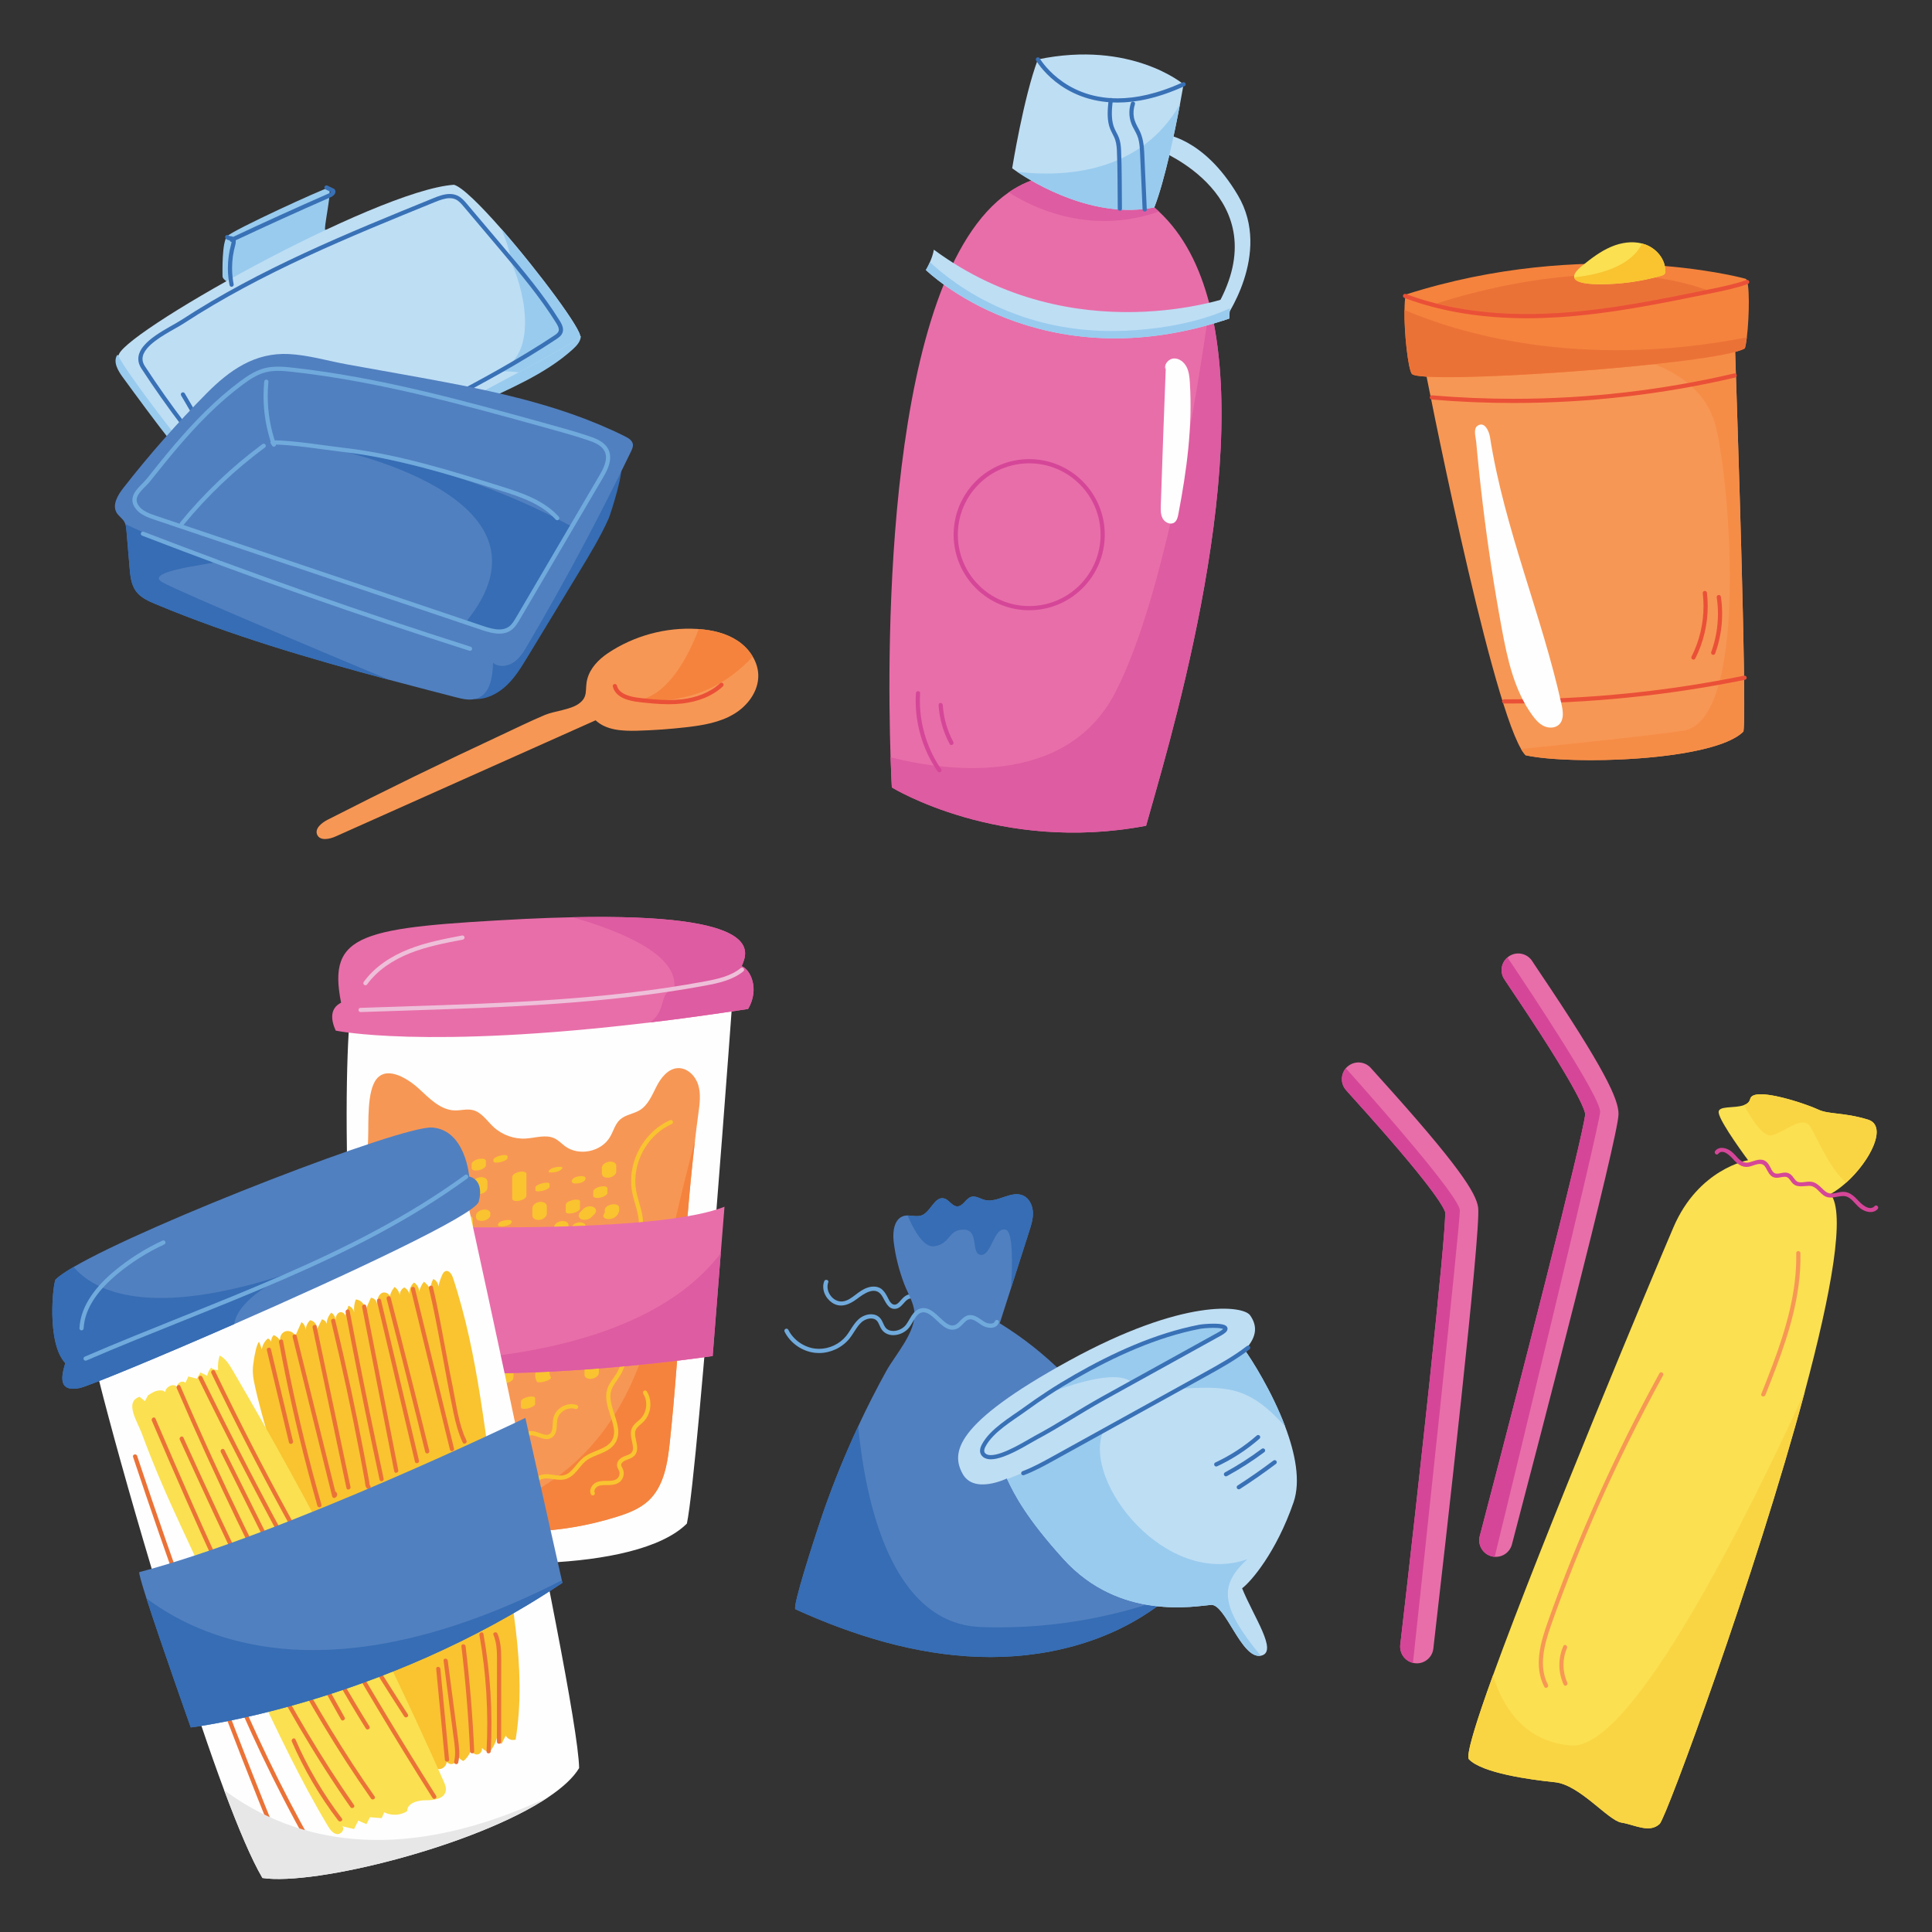 <?xml version="1.0" encoding="UTF-8"?> <svg xmlns="http://www.w3.org/2000/svg" xmlns:xlink="http://www.w3.org/1999/xlink" xmlns:xodm="http://www.corel.com/coreldraw/odm/2003" xml:space="preserve" width="100mm" height="100mm" version="1.1" style="shape-rendering:geometricPrecision; text-rendering:geometricPrecision; image-rendering:optimizeQuality; fill-rule:evenodd; clip-rule:evenodd" viewBox="0 0 10000 10000"><rect x="0" y="0" width="10000" height="10000" fill="#333333" stroke="none"/> <defs> <style type="text/css"> .fil0 {fill:#FEFEFE;fill-rule:nonzero} .fil4 {fill:#F79755;fill-rule:nonzero} .fil20 {fill:#F68D47;fill-rule:nonzero} .fil5 {fill:#F5833D;fill-rule:nonzero} .fil10 {fill:#FBE051;fill-rule:nonzero} .fil19 {fill:#FAD543;fill-rule:nonzero} .fil6 {fill:#F9C430;fill-rule:nonzero} .fil17 {fill:#EA5037;fill-rule:nonzero} .fil3 {fill:#EEBFD9;fill-rule:nonzero} .fil11 {fill:#EB7237;fill-rule:nonzero} .fil1 {fill:#E86EA9;fill-rule:nonzero} .fil12 {fill:#E8E7E8;fill-rule:nonzero} .fil2 {fill:#DE5CA1;fill-rule:nonzero} .fil18 {fill:#D54698;fill-rule:nonzero} .fil13 {fill:#BEDEF4;fill-rule:nonzero} .fil14 {fill:#99CBEE;fill-rule:nonzero} .fil9 {fill:#70AADC;fill-rule:nonzero} .fil7 {fill:#5180C0;fill-rule:nonzero} .fil16 {fill:#282828;fill-rule:nonzero} .fil15 {fill:#3971B6;fill-rule:nonzero} .fil8 {fill:#366DB4;fill-rule:nonzero} </style> </defs> <g id="Слой_x0020_1">  <g id="_2892895534176"> <path class="fil0" d="M1821.09 5222.43c-36.16,17.4 -87.2,1807.39 233.45,2802.4 322.41,94.49 1239.59,122.28 1500.84,-138.99 61.14,-294.59 244.58,-2831.14 244.58,-2831.14 0,0 -1873.26,116.89 -1978.87,167.73z"></path> <path class="fil1" d="M3872.12 5222.47c-181.79,27.92 -350.63,51.04 -506.53,69.57 -1169.19,140.67 -1628,42.39 -1628,42.39 -27.66,-61.18 -27.66,-116.78 27.94,-144.46 -72.36,-361.3 105.61,-389.22 950.6,-433.65 89.1,-4.32 171.38,-7.11 247.3,-8.63 1004.68,-21.33 906.41,181.04 875.45,253.13 44.43,16.77 94.44,116.8 33.24,221.65z"></path> <path class="fil2" d="M3872.12 5222.47c-181.79,27.92 -350.63,51.04 -506.53,69.57 89.39,-67.02 41.66,-156.91 123.91,-174.18 24.62,-171.88 -261.52,-294.51 -526.07,-370.17 1004.68,-21.33 906.41,181.04 875.45,253.13 44.43,16.77 94.44,116.8 33.24,221.65z"></path> <path class="fil3" d="M1866.78 5238.42c75.3,-2.48 150.61,-4.93 225.89,-7.39 521.13,-17.05 1045.16,-34.34 1558.86,-129.81 67.72,-12.67 139.88,-27.93 195.99,-73.48 4.65,-3.81 5.35,-10.63 1.57,-15.3 -3.81,-4.65 -10.65,-5.35 -15.3,-1.54 -50.47,41.26 -118.8,56.49 -186.24,68.96 -511.52,95.1 -1034.47,112.41 -1555.57,129.45 -75.31,2.45 -150.61,4.93 -225.92,7.39 -6,0.19 -10.71,5.21 -10.52,11.2 0.2,6 5.24,10.72 11.24,10.52z"></path> <path class="fil3" d="M2391.49 4842.16c-93.15,17.82 -187.64,35.85 -277.09,71.34 -89.47,35.5 -174.45,89.88 -231.7,168.96 -3.52,4.87 -2.43,11.67 2.44,15.19 4.84,3.52 11.64,2.42 15.16,-2.43 53.93,-74.62 135.25,-127.11 222.12,-161.54 86.86,-34.49 179.99,-52.39 273.15,-70.16 5.89,-1.13 9.76,-6.82 8.62,-12.71 -1.1,-5.91 -6.8,-9.75 -12.7,-8.65z"></path> <path class="fil4" d="M3614.94 5762.78c-6.37,46.45 -12.19,92.93 -17.54,139.38 -61.18,518.21 -75.15,1041.25 -130.25,1560.72 -11.67,109.68 -29.71,229.03 -110.44,304.42 -45.69,42.41 -105.61,65.27 -165.04,83.8 -288.43,90.38 -601.23,101.81 -895.5,32.74 -18.01,-4.06 -36.05,-8.62 -53.06,-15.23 -18.04,-6.6 -34.52,-15.49 -49,-27.94 -39.6,-34.52 -53.07,-89.63 -63.98,-140.9 -78.19,-365.1 -140.16,-733.76 -185.62,-1104.47 -28.41,-232.31 -50.51,-466.92 -39.08,-701.27 3.54,-78.71 -8.13,-245.51 44.17,-309.76 58.66,-71.59 171.64,6.87 220.64,52.56 53.84,50.01 110.96,109.18 184.33,110.7 30.46,0.76 61.45,-8.89 91.4,-2.02 46.22,10.41 74.14,55.6 108.92,88.1 44.7,41.13 106.64,63.23 167.06,59.4 50.54,-3.04 103.86,-22.6 149.05,-0.5 20.58,10.15 36.31,27.42 54.6,40.87 72.09,52.32 186.85,28.2 231.81,-48.49 17.77,-29.97 26.14,-66.51 51.79,-89.87 28.19,-25.65 70.07,-29.2 102.58,-49.01 43.15,-26.66 63.2,-77.44 86.32,-122.63 23.1,-44.93 59.16,-91.67 109.68,-94.71 49.52,-2.78 91.9,39.87 106.39,87.08 14.48,47.24 7.35,98.01 0.77,147.03z"></path> <path class="fil5" d="M3597.4 5902.16c-61.18,518.21 -75.15,1041.25 -130.25,1560.72 -11.67,109.68 -29.71,229.03 -110.44,304.42 -45.69,42.41 -105.61,65.27 -165.04,83.8 -288.43,90.38 -601.23,101.81 -895.5,32.74 -18.01,-4.06 -36.05,-8.62 -53.06,-15.23 312.04,-20.05 946.54,-173.93 1141.54,-1065.36 96.99,-443.56 165.28,-723.86 212.75,-901.09z"></path> <path class="fil6" d="M3468.04 5798.2c-121.26,53.38 -201.28,182.98 -201.41,314.21 0,19.28 1.74,38.61 5.36,57.73 10.91,56.58 34.94,109.94 34.74,161.61 0,7.58 -0.49,15.14 -1.6,22.68 -5.37,37.35 -25.7,72.16 -48.54,105.2 -26.22,38.04 -56.4,78 -80.28,120.11 -23.84,42.08 -41.57,86.61 -41.59,133.91 0,13.05 1.37,26.31 4.33,39.67 12.62,55.64 49.6,98.96 68.63,146.37 11.22,27.58 16.78,57.4 16.78,87.28 0,43.8 -11.93,87.67 -35.07,124.62 -15.01,24.32 -36.72,47.91 -46.47,79.61 -3.68,12.15 -5.2,24.45 -5.2,36.68 0.07,33.01 10.78,65.49 20.95,96.69 10.27,31.17 19.94,61.11 19.87,87.49 -0.04,16.43 -3.49,31.36 -12.6,45.69 -13.72,21.69 -37.17,34.14 -64.59,45.63 -27.25,11.51 -57.75,21.7 -82.82,41.87 -19.28,15.66 -33.53,35.78 -48.17,52.88 -14.67,17.21 -29.25,30.94 -47.78,36.5 -7.22,2.17 -14.71,3.02 -22.66,3.02 -19.14,0.09 -40.52,-5.26 -63.05,-6.86 -2.46,-0.18 -4.93,-0.26 -7.41,-0.26 -15.82,0.02 -32.44,3.27 -46.7,10.77 -14.16,7.39 -26.39,19.95 -29.87,37.52 -1.17,5.87 2.63,11.61 8.52,12.78 5.89,1.19 11.6,-2.63 12.78,-8.52 2.02,-9.8 8.45,-17.03 18.74,-22.57 10.17,-5.43 23.78,-8.28 36.53,-8.25 2,0 3.97,0.06 5.93,0.19 19.9,1.3 41.67,6.86 64.53,6.93 9.5,0 19.21,-1.02 28.94,-3.95 25.11,-7.65 42.65,-25.23 58.01,-43.2 15.38,-18.1 29.12,-37.06 45.32,-50.1 20.84,-16.95 49.32,-26.94 77.57,-38.72 28.05,-11.84 56.53,-25.88 74.52,-53.99 11.61,-18.16 16.04,-37.83 15.99,-57.36 -0.06,-31.5 -10.79,-63.1 -20.94,-94.25 -10.26,-31.11 -19.95,-61.8 -19.88,-89.93 0,-10.45 1.28,-20.55 4.26,-30.39 7.56,-25.54 27.42,-47.98 44.1,-74.35 25.43,-40.68 38.37,-88.43 38.37,-136.17 0,-32.57 -6.03,-65.16 -18.38,-95.47 -21.29,-51.58 -57.01,-94.14 -67.52,-142.9 -2.63,-11.77 -3.83,-23.4 -3.83,-34.95 -0.02,-41.7 15.82,-82.77 38.76,-123.2 22.88,-40.43 52.67,-79.91 79.26,-118.48 23.29,-33.87 45.85,-71.3 52.17,-114.41 1.26,-8.67 1.82,-17.27 1.82,-25.81 -0.19,-58.17 -25.24,-112.5 -35.13,-165.65 -3.35,-17.75 -4.97,-35.72 -4.97,-53.69 -0.13,-122.45 75.82,-245.12 188.41,-294.31 5.5,-2.41 8,-8.82 5.58,-14.32 -2.4,-5.5 -8.82,-7.99 -14.31,-5.58z"></path> <path class="fil6" d="M3078.12 7724.89c-0.97,-2.13 -1.41,-4.24 -1.41,-6.57 -0.02,-4.37 1.78,-9.58 5.17,-14.31 3.37,-4.74 8.26,-8.87 13.28,-11.19 11.38,-5.43 25.6,-6.22 41.15,-6.17 3.08,0 6.19,0.02 9.32,0.02l1.09 0 0.04 0c19.58,-0.13 42.72,-1.43 61.16,-16.36 13.34,-11.06 20.47,-27.68 20.51,-44.43 0,-6.59 -1.13,-13.24 -3.54,-19.58 -2.13,-5.5 -4.74,-10 -6.56,-13.88 -1.87,-3.91 -2.93,-7.02 -3.07,-9.59l-0.04 -0.87c0,-4.08 1.92,-8.21 6.15,-12.57 4.15,-4.26 10.39,-8.17 16.53,-10.74 6.87,-2.89 14.91,-5.41 23.08,-8.95 8.15,-3.56 16.64,-8.24 23.62,-15.99 10.23,-11.32 13.62,-25.27 13.53,-38.35 -0.04,-13.4 -3.06,-26.6 -5.82,-39.34 -2.8,-12.74 -5.35,-25.02 -5.32,-35.77 0,-6.84 0.97,-12.97 3.28,-18.57 3.04,-7.48 8.67,-14.08 15.92,-20.82 7.21,-6.74 15.93,-13.41 24.05,-21.46 24.03,-24.02 36.29,-57.45 36.31,-90.74 0,-23.16 -5.97,-46.41 -18.58,-66.42 -3.19,-5.08 -9.91,-6.6 -14.97,-3.39 -5.08,3.19 -6.6,9.89 -3.4,14.97 10.18,16.15 15.23,35.39 15.23,54.84 0.02,27.97 -10.5,56.04 -29.92,75.35 -6.76,6.76 -15.26,13.3 -23.49,20.92 -8.21,7.65 -16.34,16.56 -21.25,28.49 -3.63,8.84 -4.91,17.94 -4.91,26.83 0.02,14.01 3.04,27.59 5.82,40.39 2.8,12.77 5.35,24.77 5.33,34.72 -0.09,9.91 -2.11,17.16 -8,23.86 -3.87,4.32 -9.28,7.6 -16.08,10.54 -6.78,2.97 -14.7,5.47 -22.83,8.86 -8.32,3.52 -16.76,8.56 -23.67,15.58 -6.81,6.9 -12.33,16.43 -12.33,27.76l0.08 2.29c0.46,6.97 2.87,12.73 5.15,17.53 2.31,4.8 4.57,8.84 5.87,12.28 1.39,3.69 2.1,7.71 2.1,11.82 0.05,10.51 -4.78,21.31 -12.57,27.66 -11,9.27 -28.83,11.46 -47.39,11.4l0.04 0 -1.15 0c-3.04,0 -6.14,-0.02 -9.32,-0.02 -15.97,0.04 -33.54,0.37 -50.41,8.23 -8.67,4.11 -16.12,10.48 -21.68,18.21 -5.52,7.73 -9.21,16.97 -9.23,26.96 0,5.22 1.06,10.59 3.41,15.64 2.5,5.46 8.95,7.85 14.4,5.33 5.45,-2.52 7.83,-8.97 5.32,-14.4z"></path> <path class="fil6" d="M2693.51 7489.78c5.56,-14.17 12.26,-28.92 20.62,-40.09 8.46,-11.23 17.82,-18.43 29.55,-20.29 2.02,-0.33 4.07,-0.48 6.19,-0.48 10.74,-0.09 23.38,4.22 36.72,9.19 13.38,4.87 27.42,10.45 42.78,10.54 8.52,0.04 17.51,-1.98 25.75,-7.06 8.78,-5.33 14.9,-12.95 18.73,-21.17 5.77,-12.34 7.15,-25.74 8.1,-38.71 0.91,-12.97 1.3,-25.68 3.48,-36.07 3.25,-15.78 13.01,-29.87 26.37,-40.04 13.32,-10.17 30.07,-16.17 46.26,-16.14 6.91,0 13.71,1.06 20.23,3.3 5.67,1.93 11.84,-1.09 13.8,-6.76 1.95,-5.67 -1.07,-11.84 -6.74,-13.79 -8.93,-3.07 -18.14,-4.48 -27.29,-4.48 -21.47,0.02 -42.46,7.69 -59.42,20.57 -16.93,12.89 -29.97,31.22 -34.48,52.93 -3.54,17.47 -2.98,35.72 -5,50.75 -0.96,7.5 -2.52,14.06 -4.95,19.19 -2.48,5.13 -5.52,8.87 -10.41,11.88 -4.63,2.79 -9.06,3.85 -14.43,3.87 -9.56,0.11 -21.85,-4.17 -35.26,-9.19 -13.47,-4.89 -28.12,-10.47 -44.24,-10.54 -3.17,0 -6.39,0.22 -9.62,0.74 -19.04,3.05 -33.25,14.93 -43.52,28.77 -10.39,13.93 -17.58,30.28 -23.42,45.13 -2.2,5.58 0.54,11.88 6.12,14.08 5.59,2.19 11.89,-0.55 14.08,-6.13z"></path> <path class="fil6" d="M2883.78 6935.28c-2.46,-9.99 -4.89,-19.99 -7.33,-30 -0.84,-3.26 -2.65,-5.74 -5.39,-7.43 -2.6,-2.55 -5.77,-4.17 -9.47,-4.89 -4.28,-1.24 -8.62,-1.65 -13.03,-1.29 -4.98,-0.15 -9.85,0.49 -14.67,1.94l-9.56 3.39c-5.54,2.41 -10.45,5.69 -14.75,9.89 -4.48,4.99 -8.43,11.01 -6.71,18.12 2.45,9.99 4.88,19.98 7.32,30 0.84,3.26 2.65,5.74 5.38,7.43 2.63,2.54 5.79,4.17 9.48,4.89 4.28,1.21 8.62,1.65 13.03,1.28 4.96,0.15 9.85,-0.5 14.67,-1.96 3.19,-1.12 6.39,-2.25 9.56,-3.38 5.54,-2.39 10.45,-5.7 14.75,-9.87 4.48,-5.01 8.43,-11.01 6.72,-18.12z"></path> <path class="fil6" d="M2877.06 6749.9c-2.63,-2.1 -5.67,-3.34 -9.12,-3.69 -4.29,-0.84 -8.54,-1.02 -12.85,-0.52 -4.92,0.09 -9.79,0.85 -14.57,2.28 -3.19,1.09 -6.41,2.17 -9.61,3.26 -5.47,2.2 -10.47,5.17 -15.01,8.93l-4.78 5.15c-2.43,3.06 -3.33,6.52 -2.61,10.32l0 7.49c0.81,2.83 2.48,4.83 5,6.03 2.63,2.1 5.67,3.34 9.15,3.69 4.26,0.85 8.54,1.02 12.82,0.52 4.95,-0.09 9.82,-0.85 14.58,-2.28 3.21,-1.09 6.41,-2.15 9.62,-3.24 5.48,-2.19 10.47,-5.19 14.99,-8.95l4.81 -5.13c2.43,-3.08 3.3,-6.54 2.6,-10.34l0 -7.49c-0.8,-2.83 -2.47,-4.83 -5.02,-6.03z"></path> <path class="fil6" d="M2974.82 6841.14c-2.66,-1.66 -5.61,-2.52 -8.85,-2.57 -4.24,-0.47 -8.43,-0.38 -12.62,0.22 -4.94,0.33 -9.76,1.17 -14.51,2.57 -3.23,1.04 -6.44,2.08 -9.65,3.13 -5.44,2.02 -10.52,4.69 -15.24,8.03l-4.97 4.44c-2.5,2.39 -3.52,5.23 -3.11,8.56l0 14.99c0.83,2.36 2.37,3.93 4.65,4.67 2.68,1.65 5.61,2.52 8.85,2.57 4.24,0.47 8.45,0.38 12.62,-0.23 4.93,-0.32 9.75,-1.17 14.51,-2.56 3.22,-1.04 6.43,-2.09 9.65,-3.13 5.43,-2.02 10.52,-4.69 15.25,-8.03l4.98 -4.44c2.48,-2.39 3.49,-5.23 3.08,-8.56l0 -14.99c-0.83,-2.37 -2.37,-3.94 -4.64,-4.67z"></path> <path class="fil6" d="M2989.41 6659.94c-2.63,-2.14 -5.69,-3.39 -9.17,-3.76 -4.25,-0.88 -8.53,-1.05 -12.83,-0.57 -4.96,0.09 -9.8,0.83 -14.59,2.26 -3.21,1.09 -6.4,2.17 -9.6,3.26 -5.49,2.19 -10.49,5.19 -14.99,8.97l-4.78 5.2c-2.43,3.12 -3.3,6.6 -2.59,10.45l0 29.96c0.81,2.85 2.48,4.88 5.04,6.1 2.61,2.13 5.67,3.39 9.15,3.76 4.26,0.87 8.54,1.07 12.85,0.57 4.95,-0.07 9.81,-0.83 14.59,-2.24 3.2,-1.09 6.39,-2.17 9.61,-3.26 5.48,-2.21 10.47,-5.21 14.99,-8.99l4.76 -5.2c2.43,-3.13 3.3,-6.61 2.58,-10.45l0 -29.96c-0.8,-2.85 -2.47,-4.87 -5.02,-6.1z"></path> <path class="fil6" d="M2870.18 6504.94c-2.68,-1.38 -5.56,-2.01 -8.65,-1.88 -4.22,-0.24 -8.39,-0.01 -12.51,0.68 -4.89,0.46 -9.72,1.39 -14.45,2.76 -3.22,1.02 -6.46,2.02 -9.67,3.04 -5.42,1.91 -10.54,4.41 -15.41,7.47l-5.08 3.98c-2.48,1.95 -3.61,4.43 -3.39,7.47l0 7.48c0.82,2.08 2.3,3.37 4.41,3.82 2.67,1.35 5.56,1.98 8.65,1.85 4.21,0.24 8.38,0.02 12.51,-0.68 4.89,-0.45 9.71,-1.36 14.45,-2.73 3.24,-1.02 6.45,-2.04 9.67,-3.07 5.41,-1.91 10.54,-4.41 15.4,-7.45l5.09 -4c2.48,-1.93 3.6,-4.43 3.39,-7.45l0 -7.49c-0.83,-2.09 -2.31,-3.37 -4.41,-3.8z"></path> <path class="fil6" d="M2985.98 6455.81c-3.45,-1.52 -7.04,-2.31 -10.78,-2.37 -4.43,-0.61 -8.88,-0.52 -13.34,0.24 -9.6,1.46 -19.62,4.1 -27.87,9.36 -2.24,1.57 -4.48,3.13 -6.71,4.72 -3.5,2.69 -5.96,6.1 -7.41,10.23 -8.63,17.6 -10.48,38.81 -5.89,57.8 1.38,5.84 9.14,8.47 14.08,9.45 8.49,1.69 19.16,0.52 27.37,-1.85 8.58,-2.5 17.99,-5.87 24.64,-12.08 4.15,-3.89 9,-8.95 7.48,-15.23 -1.33,-5.52 -1.83,-11.17 -1.96,-16.84 0.54,-10.75 2.95,-21.29 7.71,-30.98 2.59,-5.28 -3.49,-10.62 -7.32,-12.45z"></path> <path class="fil6" d="M3096.07 6479.82c2.11,-1.83 3.09,-4.02 2.91,-6.58 0.59,-2.22 -0.15,-4.09 -2.19,-5.61 -2.37,-1.83 -5,-2.87 -7.91,-3.19 -3.69,-0.98 -7.47,-1.31 -11.32,-0.96 -9.76,0.47 -19.73,2.39 -28.75,6.13 -7.29,3.02 -14.83,6.56 -20.2,12.56 -2.85,3.19 -5.17,6.99 -7.15,10.75 -1.3,2.48 -2.28,5.11 -2.91,7.84 -0.89,3.82 -1.15,7.91 -1.11,11.82 0.03,2.81 0.41,5.59 1.18,8.28 0.8,2.39 2.36,3.98 4.67,4.74 2.64,1.69 5.6,2.58 8.86,2.65 4.22,0.48 8.43,0.43 12.64,-0.18 4.92,-0.3 9.76,-1.15 14.49,-2.54 3.23,-1.06 6.44,-2.11 9.66,-3.15 5.43,-2.02 10.51,-4.71 15.23,-8.08 3.67,-2.98 9.55,-7.63 8.02,-13.17 -0.81,-2.86 -0.94,-5.84 -0.94,-8.82 0.54,-3.71 1.67,-7.28 3.41,-10.61l1.41 -1.88z"></path> <path class="fil6" d="M3030.33 6340.77c-1.24,-3.5 -3.55,-6.26 -6.89,-8.24 -3.45,-2.43 -7.24,-3.95 -11.36,-4.54 -4.46,-1.33 -9.04,-1.72 -13.74,-1.17 -9.69,0.99 -19.98,3.86 -27.66,10.14 -2.13,1.98 -4.25,3.95 -6.38,5.94 -3.5,3.93 -5.68,8.49 -6.48,13.68l0 37.46c-0.63,3.78 0.07,7.19 2.04,10.25 1.26,3.5 3.57,6.26 6.89,8.24 3.46,2.43 7.26,3.95 11.39,4.54 4.45,1.33 9.01,1.72 13.71,1.17 9.69,-0.99 20.01,-3.86 27.68,-10.15 2.12,-1.97 4.26,-3.95 6.36,-5.93 3.52,-3.95 5.67,-8.49 6.48,-13.68l0 -37.46c0.65,-3.78 -0.04,-7.19 -2.04,-10.25z"></path> <path class="fil6" d="M2940.49 6333.4c-1.24,-3.39 -3.5,-6.02 -6.81,-7.87 -3.45,-2.32 -7.21,-3.75 -11.29,-4.28 -4.46,-1.23 -9.02,-1.58 -13.67,-0.99 -3.34,0.58 -6.67,1.17 -10.02,1.73 -6.41,1.7 -12.29,4.46 -17.68,8.3 -2.13,1.93 -4.28,3.87 -6.41,5.8 -3.52,3.78 -5.71,8.19 -6.61,13.25l0 7.5c-0.65,3.65 -0.02,6.94 1.96,9.89 1.24,3.39 3.49,6.02 6.78,7.87 3.45,2.32 7.23,3.75 11.3,4.28 4.47,1.23 9.01,1.56 13.68,0.99 3.33,-0.58 6.67,-1.17 10.02,-1.76 6.39,-1.67 12.3,-4.45 17.66,-8.3 2.16,-1.93 4.28,-3.84 6.44,-5.78 3.51,-3.78 5.71,-8.21 6.58,-13.27l0 -7.5c0.67,-3.63 0.02,-6.93 -1.93,-9.86z"></path> <path class="fil6" d="M3084.32 6261.55c-0.89,-3.78 -2.85,-6.8 -5.83,-9.07 -2.6,-3.01 -5.88,-5.1 -9.81,-6.25 -2.85,-0.67 -5.7,-1.35 -8.55,-2.04 -6.58,-0.76 -13.08,-0.28 -19.48,1.45 -3.2,1.2 -6.37,2.37 -9.54,3.54 -5.61,2.66 -10.41,6.33 -14.48,10.98l-14.96 14.99c-2.85,2.97 -4.63,6.41 -5.39,10.32 -1.44,3.46 -1.61,7.06 -0.5,10.77 0.89,3.78 2.85,6.81 5.82,9.09 2.61,3 5.89,5.08 9.82,6.23 2.85,0.7 5.69,1.37 8.52,2.05 6.6,0.78 13.1,0.28 19.51,-1.46 3.19,-1.19 6.37,-2.37 9.54,-3.54 5.58,-2.65 10.41,-6.32 14.45,-10.97 5,-5 9.99,-10 14.99,-15 2.82,-2.95 4.63,-6.41 5.39,-10.32 1.43,-3.45 1.6,-7.04 0.5,-10.77z"></path> <path class="fil6" d="M3001.93 6254.05l0 -37.43c-0.83,-2.35 -2.35,-3.87 -4.63,-4.59 -2.65,-1.63 -5.58,-2.45 -8.82,-2.47 -4.22,-0.44 -8.43,-0.35 -12.6,0.26 -4.91,0.34 -9.76,1.21 -14.5,2.58 -8.58,2.45 -17.86,5.5 -24.92,11.1l-4.99 4.39c-2.48,2.32 -3.52,5.13 -3.11,8.43l0 37.46c0.81,2.35 2.35,3.87 4.61,4.56 2.67,1.63 5.6,2.46 8.82,2.48 4.23,0.46 8.43,0.37 12.62,-0.26 4.91,-0.33 9.76,-1.2 14.49,-2.58 8.58,-2.46 17.86,-5.48 24.92,-11.09l4.98 -4.38c2.5,-2.33 3.52,-5.15 3.13,-8.46z"></path> <path class="fil6" d="M3117.97 6348.39c-42.69,0 -55.9,55.77 -6.04,55.77 42.69,0 55.9,-55.77 6.04,-55.77z"></path> <path class="fil6" d="M2783.29 6670.9c-1.17,-3.04 -3.33,-5.25 -6.46,-6.67 -3.47,-1.95 -7.14,-3.08 -11.05,-3.38 -4.45,-0.96 -8.97,-1.09 -13.54,-0.42 -3.32,0.61 -6.65,1.24 -9.97,1.85 -6.37,1.67 -12.3,4.3 -17.8,7.87 -2.19,1.76 -4.38,3.51 -6.56,5.3 -3.51,3.26 -5.84,7.21 -6.97,11.84l0 7.49c-0.78,3.2 -0.24,6.07 1.61,8.59 1.17,3.02 3.32,5.26 6.45,6.67 3.48,1.95 7.15,3.08 11.06,3.37 4.45,0.95 8.97,1.11 13.53,0.43 3.33,-0.63 6.65,-1.24 9.98,-1.87 6.36,-1.67 12.29,-4.28 17.79,-7.86 2.2,-1.76 4.39,-3.53 6.56,-5.28 3.52,-3.27 5.85,-7.22 6.98,-11.84l0 -7.5c0.78,-3.21 0.24,-6.08 -1.61,-8.59z"></path> <path class="fil6" d="M2610.93 6565.68c-1.24,-3.34 -3.48,-5.91 -6.73,-7.69 -3.48,-2.26 -7.24,-3.65 -11.28,-4.13 -4.45,-1.19 -9,-1.49 -13.65,-0.91 -9.67,1.08 -19.92,3.91 -27.7,10l-6.45 5.71c-3.52,3.69 -5.74,8.04 -6.65,13.03l0 37.46c-0.7,3.57 -0.06,6.8 1.89,9.67 1.22,3.33 3.45,5.89 6.74,7.67 3.45,2.28 7.21,3.65 11.25,4.13 4.45,1.2 9.02,1.5 13.65,0.91 9.66,-1.09 19.94,-3.91 27.72,-9.99 2.13,-1.91 4.28,-3.8 6.43,-5.72 3.52,-3.69 5.74,-8.04 6.65,-13.03l0 -37.46c0.69,-3.56 0.06,-6.78 -1.87,-9.65z"></path> <path class="fil6" d="M2720.43 6520.21c-2.67,-1.26 -5.54,-1.79 -8.58,-1.61 -4.17,-0.15 -8.34,0.11 -12.45,0.83 -4.89,0.52 -9.71,1.45 -14.45,2.82 -3.22,1 -6.45,2.02 -9.66,3.02 -5.42,1.89 -10.57,4.3 -15.46,7.28l-5.14 3.82c-2.46,1.79 -3.63,4.13 -3.48,7.06l0 29.97c0.85,1.97 2.31,3.14 4.33,3.51 2.69,1.24 5.56,1.78 8.57,1.61 4.2,0.16 8.37,-0.13 12.48,-0.84 4.89,-0.5 9.71,-1.46 14.44,-2.83 3.22,-1 6.43,-1.99 9.67,-3.02 5.39,-1.87 10.57,-4.3 15.45,-7.26l5.13 -3.82c2.48,-1.78 3.63,-4.15 3.5,-7.06l0 -29.96c-0.85,-2 -2.3,-3.18 -4.35,-3.52z"></path> <path class="fil6" d="M2779.66 6367.77c-2.63,-2.15 -5.67,-3.41 -9.17,-3.78 -4.26,-0.87 -8.54,-1.06 -12.84,-0.58 -4.95,0.06 -9.82,0.82 -14.6,2.23 -3.19,1.09 -6.38,2.18 -9.61,3.28 -5.47,2.2 -10.47,5.21 -14.96,9l-4.78 5.21c-2.43,3.13 -3.28,6.63 -2.57,10.5l0 29.96c0.81,2.85 2.48,4.88 5.05,6.13 2.63,2.15 5.67,3.4 9.17,3.8 4.25,0.87 8.53,1.06 12.83,0.56 4.96,-0.06 9.82,-0.8 14.58,-2.24l9.63 -3.26c5.47,-2.21 10.45,-5.21 14.97,-9.01l4.78 -5.22c2.43,-3.13 3.28,-6.63 2.56,-10.49l0 -29.94c-0.8,-2.87 -2.48,-4.91 -5.04,-6.15z"></path> <path class="fil6" d="M2682.26 6382.65c-2.63,-2.19 -5.69,-3.47 -9.19,-3.88 -4.28,-0.9 -8.56,-1.11 -12.87,-0.63 -4.95,0.04 -9.81,0.78 -14.59,2.21 -3.2,1.09 -6.4,2.17 -9.61,3.28 -5.48,2.22 -10.47,5.24 -14.97,9.09l-4.73 5.25c-2.44,3.2 -3.29,6.74 -2.55,10.63l0 22.49c0.8,2.88 2.5,4.95 5.07,6.23 2.63,2.17 5.69,3.48 9.19,3.89 4.28,0.89 8.56,1.11 12.86,0.63 4.95,-0.04 9.82,-0.78 14.6,-2.22 3.19,-1.08 6.41,-2.19 9.61,-3.28 5.47,-2.21 10.47,-5.25 14.96,-9.08l4.76 -5.26c2.41,-3.19 3.26,-6.73 2.52,-10.64l0 -22.47c-0.81,-2.89 -2.5,-4.98 -5.06,-6.24z"></path> <path class="fil6" d="M2710.7 6064.83c-8.52,-1.72 -19.18,-0.54 -27.4,1.85 -8.58,2.5 -17.99,5.86 -24.64,12.08 -4.82,4.54 -7.45,8.43 -7.45,15.25l0 112.35c0,5.61 10.58,8.76 14.08,9.47 8.52,1.7 19.19,0.53 27.38,-1.86 8.6,-2.5 18.01,-5.85 24.66,-12.09 4.82,-4.54 7.45,-8.43 7.45,-15.23l0 -112.37c0,-5.61 -10.58,-8.75 -14.08,-9.45z"></path> <path class="fil6" d="M2828.07 6235.78c-1.28,-3.61 -3.61,-6.48 -7,-8.58 -3.45,-2.55 -7.25,-4.13 -11.43,-4.81 -4.45,-1.41 -9.06,-1.84 -13.77,-1.34 -9.71,0.95 -20.03,3.87 -27.64,10.25 -2.11,2.02 -4.24,4.04 -6.34,6.09 -3.5,4.08 -5.63,8.78 -6.37,14.1l0 37.44c-0.61,3.91 0.11,7.42 2.15,10.62 1.27,3.6 3.59,6.47 6.98,8.58 3.45,2.54 7.26,4.13 11.43,4.8 4.45,1.41 9.06,1.87 13.77,1.35 9.71,-0.96 20.03,-3.87 27.64,-10.26 2.1,-2.02 4.24,-4.04 6.34,-6.08 3.5,-4.09 5.63,-8.78 6.37,-14.1l0 -37.43c0.6,-3.91 -0.11,-7.44 -2.13,-10.63z"></path> <path class="fil6" d="M2840.3 6123.24c-2.69,-1.24 -5.54,-1.79 -8.58,-1.61 -4.19,-0.16 -8.34,0.13 -12.47,0.84 -4.89,0.52 -9.69,1.46 -14.43,2.83 -3.22,1.02 -6.45,2.02 -9.67,3.02 -5.41,1.89 -10.56,4.3 -15.46,7.25l-5.14 3.83c-2.45,1.76 -3.62,4.1 -3.49,7.04l0 14.97c0.85,1.97 2.28,3.15 4.32,3.5 2.69,1.26 5.56,1.78 8.59,1.6 4.18,0.16 8.33,-0.13 12.46,-0.85 4.89,-0.51 9.7,-1.45 14.43,-2.82 3.22,-1.02 6.46,-2.02 9.67,-3.02 5.41,-1.89 10.56,-4.3 15.47,-7.26l5.13 -3.82c2.47,-1.78 3.62,-4.13 3.49,-7.04l0 -14.97c-0.85,-1.97 -2.27,-3.15 -4.32,-3.49z"></path> <path class="fil6" d="M2723.45 6813.5c-1.17,-2.8 -3.26,-4.78 -6.28,-5.91 -3.45,-1.7 -7.08,-2.63 -10.88,-2.8 -4.45,-0.76 -8.93,-0.78 -13.43,-0.05 -3.32,0.64 -6.65,1.29 -9.97,1.94 -6.32,1.65 -12.28,4.19 -17.86,7.58l-6.65 4.96c-3.5,2.95 -5.91,6.58 -7.21,10.92l0 22.49c-0.87,2.94 -0.4,5.52 1.37,7.76 1.15,2.8 3.25,4.76 6.25,5.91 3.48,1.69 7.11,2.63 10.91,2.78 4.45,0.76 8.93,0.78 13.43,0.07 3.32,-0.66 6.65,-1.31 9.97,-1.94 6.32,-1.67 12.28,-4.19 17.86,-7.58l6.65 -4.98c3.5,-2.93 5.91,-6.58 7.21,-10.93l0 -22.46c0.85,-2.94 0.39,-5.52 -1.37,-7.76z"></path> <path class="fil6" d="M2516.92 6697.63c-16.45,0 -39.01,2.7 -52.04,13.93 -9.13,7.86 -11.93,17.51 4.69,17.51 16.45,0 39,-2.69 52.02,-13.93 9.12,-7.89 11.93,-17.51 -4.67,-17.51z"></path> <path class="fil6" d="M2585.71 6730.29c-2.7,-1.14 -5.53,-1.57 -8.52,-1.33 -4.18,-0.06 -8.3,0.26 -12.41,1 -4.89,0.59 -9.69,1.54 -14.43,2.91l-9.67 2.98c-5.4,1.85 -10.58,4.19 -15.51,7.04 -3.74,2.43 -8.8,5.22 -8.8,10.28l0 29.95c0.87,1.88 2.28,2.92 4.26,3.18 2.69,1.13 5.52,1.56 8.49,1.33 4.18,0.06 8.33,-0.27 12.43,-1.01 4.87,-0.58 9.67,-1.54 14.41,-2.9l9.69 -3c5.39,-1.85 10.56,-4.18 15.51,-7.02 3.74,-2.44 8.8,-5.21 8.8,-10.28l0 -29.96c-0.89,-1.87 -2.3,-2.93 -4.25,-3.17z"></path> <path class="fil6" d="M2633.44 6917.92c-1.2,-3.19 -3.41,-5.56 -6.61,-7.17 -3.45,-2.11 -7.17,-3.35 -11.14,-3.73 -4.46,-1.07 -9,-1.28 -13.58,-0.66 -3.35,0.61 -6.67,1.22 -10,1.83 -6.39,1.67 -12.29,4.34 -17.75,8.02 -2.17,1.84 -4.35,3.67 -6.51,5.5 -3.5,3.47 -5.79,7.6 -6.8,12.42l0 29.96c-0.74,3.39 -0.16,6.41 1.73,9.1 1.2,3.17 3.39,5.56 6.59,7.15 3.47,2.11 7.18,3.37 11.16,3.76 4.46,1.07 8.98,1.28 13.58,0.65 3.33,-0.61 6.67,-1.21 10,-1.82 6.36,-1.67 12.29,-4.35 17.75,-8.04 2.17,-1.83 4.34,-3.65 6.5,-5.5 3.51,-3.45 5.79,-7.6 6.81,-12.4l0 -29.96c0.74,-3.4 0.16,-6.43 -1.73,-9.11z"></path> <path class="fil6" d="M2750.2 6953.86c-2.68,-1.55 -5.58,-2.3 -8.78,-2.28 -4.21,-0.37 -8.41,-0.24 -12.58,0.41 -4.91,0.37 -9.73,1.26 -14.47,2.63 -3.21,1.04 -6.43,2.06 -9.64,3.11 -5.44,1.98 -10.54,4.58 -15.32,7.8l-5.02 4.25c-2.5,2.2 -3.57,4.89 -3.22,8.11l0 22.46c0.83,2.26 2.33,3.7 4.54,4.31 2.68,1.54 5.59,2.3 8.78,2.28 4.22,0.37 8.41,0.24 12.58,-0.4 4.91,-0.38 9.73,-1.25 14.47,-2.65 3.21,-1.04 6.43,-2.06 9.65,-3.1 5.43,-1.98 10.54,-4.56 15.32,-7.78l5.02 -4.26c2.49,-2.19 3.56,-4.91 3.21,-8.1l0 -22.49c-0.82,-2.26 -2.34,-3.7 -4.54,-4.3z"></path> <path class="fil6" d="M2844.65 7088.13l-0.64 -3.73c-1.19,-1.83 -2.99,-2.72 -5.4,-2.7 -3.42,-0.59 -6.83,-0.71 -10.26,-0.39 -4.36,0.09 -8.71,0.59 -13.01,1.5 -9.54,1.89 -19.25,4.41 -28.05,8.65 -2.35,1.19 -4.67,2.41 -7.02,3.6 -3.33,1.74 -6.06,4.11 -8.23,7.13 -1.74,8.6 -2.52,17.12 -1.24,25.86 1.11,7.82 3.64,15.36 7.43,22.28 2.28,4.2 8.75,4.35 12.75,4.46 8.72,0.26 18.51,-1.56 26.83,-3.91 8.57,-2.41 17.64,-5.15 25.18,-10.02l5.2 -3.64c2.45,-1.59 3.65,-3.81 3.6,-6.59 -7.04,-12.97 -9.49,-27.97 -7.14,-42.5z"></path> <path class="fil6" d="M2955.45 7014.96c-1.25,-3.46 -3.54,-6.13 -6.84,-8.07 -3.47,-2.39 -7.26,-3.86 -11.34,-4.43 -4.48,-1.28 -9.04,-1.65 -13.71,-1.08 -3.35,0.56 -6.67,1.15 -10.02,1.73 -6.41,1.68 -12.3,4.48 -17.66,8.37 -2.13,1.96 -4.26,3.91 -6.41,5.87 -3.5,3.86 -5.67,8.36 -6.52,13.51l0 14.97c-0.65,3.71 0.03,7.08 2,10.08 1.24,3.46 3.52,6.15 6.84,8.08 3.46,2.39 7.24,3.85 11.34,4.41 4.46,1.31 9.02,1.68 13.71,1.11 3.33,-0.58 6.67,-1.15 10.02,-1.74 6.41,-1.67 12.3,-4.47 17.64,-8.36 2.16,-1.96 4.28,-3.91 6.41,-5.89 3.52,-3.85 5.69,-8.37 6.52,-13.49l0 -14.97c0.65,-3.72 0,-7.09 -1.98,-10.1z"></path> <path class="fil6" d="M3016.79 6939.23c-14.99,0 -41.15,4.89 -48.51,20.28 -7.11,14.82 6.03,22.33 20.11,22.33 15,0 41.15,-4.88 48.52,-20.27 7.1,-14.84 -6.04,-22.34 -20.12,-22.34z"></path> <path class="fil6" d="M3097.77 7067.41c-1.26,-3.48 -3.55,-6.18 -6.85,-8.09 -3.45,-2.39 -7.23,-3.86 -11.34,-4.43 -4.45,-1.31 -9.04,-1.67 -13.71,-1.11 -3.35,0.59 -6.67,1.15 -10.02,1.74 -6.41,1.67 -12.3,4.48 -17.66,8.36 -2.13,1.96 -4.26,3.94 -6.39,5.89 -3.52,3.87 -5.69,8.37 -6.51,13.52l0 29.96c-0.66,3.72 0,7.06 1.99,10.08 1.24,3.45 3.53,6.15 6.83,8.08 3.47,2.39 7.25,3.87 11.36,4.43 4.45,1.31 9.02,1.68 13.69,1.11 3.35,-0.58 6.69,-1.15 10.02,-1.74 6.43,-1.67 12.31,-4.47 17.66,-8.36 2.12,-1.96 4.28,-3.94 6.4,-5.89 3.5,-3.87 5.68,-8.36 6.53,-13.52l0 -29.95c0.65,-3.72 -0.03,-7.09 -2,-10.08z"></path> <path class="fil6" d="M3157.69 6970.05c-1.24,-3.46 -3.52,-6.13 -6.82,-8.02 -3.46,-2.37 -7.24,-3.85 -11.34,-4.39 -4.46,-1.29 -9.02,-1.65 -13.69,-1.09 -3.35,0.59 -6.67,1.18 -10.02,1.74 -6.41,1.69 -12.3,4.48 -17.66,8.36 -2.13,1.94 -4.28,3.89 -6.41,5.85 -3.52,3.85 -5.69,8.32 -6.54,13.45l0 22.47c-0.66,3.69 0,7.04 1.97,10.03 1.24,3.43 3.53,6.11 6.85,8 3.45,2.39 7.23,3.84 11.32,4.41 4.46,1.28 9.01,1.63 13.69,1.06 3.34,-0.58 6.69,-1.15 10.01,-1.73 6.41,-1.7 12.32,-4.48 17.67,-8.35l6.41 -5.86c3.51,-3.85 5.69,-8.33 6.54,-13.43l0 -22.49c0.65,-3.7 0,-7.04 -1.98,-10.01z"></path> <path class="fil6" d="M3093.07 6876.94c-12.97,0 -42.04,5.59 -49.1,18.15 -7.6,13.55 6.58,14.21 17.97,14.21 12.94,0 42.02,-5.58 49.08,-18.15 7.61,-13.53 -6.56,-14.21 -17.95,-14.21z"></path> <path class="fil6" d="M3078.78 6802.81c-16.39,0 -38.96,2.95 -52.02,13.95 -9.23,7.78 -11.95,16.84 4.52,16.84 16.38,0 38.96,-2.93 52.02,-13.93 9.23,-7.78 11.95,-16.86 -4.52,-16.86z"></path> <path class="fil6" d="M3083.25 6583.63c-16.6,0 -40.38,4.5 -48.12,21.75 -6.82,15.21 5.99,27.94 21.64,27.94 16.59,0 40.39,-4.5 48.12,-21.73 6.82,-15.23 -6.02,-27.96 -21.64,-27.96z"></path> <path class="fil6" d="M3203.81 6246.66c-0.82,-3.23 -2.63,-5.69 -5.36,-7.36 -2.61,-2.52 -5.76,-4.13 -9.45,-4.82 -4.28,-1.2 -8.63,-1.61 -13.02,-1.24 -4.97,-0.16 -9.86,0.52 -14.66,1.95 -3.2,1.13 -6.39,2.26 -9.58,3.39 -5.52,2.39 -10.43,5.67 -14.76,9.85 -4.34,4.82 -8.69,11.03 -6.73,17.96l0.56 3.52c-0.11,2.72 -0.58,5.37 -1.32,7.97l-2.63 4.64 2.35 -3 -0.03 0.11c-2.23,2.23 -4.1,4.67 -4.97,7.68 -1.54,2.81 -1.87,5.83 -0.96,9.07 0.83,3.23 2.63,5.69 5.37,7.36 2.61,2.52 5.76,4.13 9.45,4.83 2.76,0.45 5.54,0.88 8.32,1.34 6.56,0.35 13.02,-0.33 19.36,-2.06 3.19,-1.13 6.39,-2.26 9.56,-3.39 5.54,-2.39 10.45,-5.67 14.78,-9.84 3.34,-3.72 6.71,-7.76 9.06,-12.22 1.58,-3.01 2.67,-6.27 3.86,-9.42l1.28 -4.17c0.66,-2.68 0.96,-5.44 0.92,-8.2 -0.09,-4.73 -0.11,-9.38 -1.4,-13.95z"></path> <path class="fil6" d="M3139.42 6143.81c-2.65,-1.91 -5.65,-2.98 -9.02,-3.18 -4.24,-0.67 -8.49,-0.74 -12.73,-0.17 -4.93,0.2 -9.78,1 -14.56,2.42l-9.6 3.19c-5.46,2.11 -10.5,4.95 -15.13,8.5l-4.88 4.82c-2.46,2.76 -3.39,5.93 -2.83,9.51l0 22.47c0.81,2.63 2.42,4.41 4.85,5.39 2.63,1.91 5.62,2.97 8.99,3.17 4.26,0.67 8.5,0.74 12.74,0.17 4.92,-0.19 9.8,-0.98 14.55,-2.39 3.22,-1.06 6.41,-2.13 9.63,-3.19 5.45,-2.13 10.49,-4.95 15.12,-8.52l4.87 -4.82c2.45,-2.76 3.4,-5.93 2.82,-9.52l0 -22.47c-0.8,-2.6 -2.41,-4.41 -4.82,-5.38z"></path> <path class="fil6" d="M3009.84 6087.36c-14.21,0 -41.39,5.17 -48.74,19.42 -7.43,14.44 6.33,19.09 19.25,19.09 14.24,0 41.41,-5.16 48.76,-19.41 7.43,-14.43 -6.32,-19.1 -19.27,-19.1z"></path> <path class="fil6" d="M2899.2 6039.47c-16.29,0 -38.91,3.44 -52.03,13.95 -9.5,7.61 -11.98,15.48 4.15,15.48 16.29,0 38.89,-3.44 52.01,-13.95 9.5,-7.61 11.99,-15.48 -4.13,-15.48z"></path> <path class="fil6" d="M2628.5 6314.6c-13.34,0 -41.69,5.52 -49.01,18.36 -7.82,13.71 6.72,15.1 18.18,15.1 13.34,0 41.7,-5.51 49.02,-18.37 7.82,-13.71 -6.71,-15.09 -18.19,-15.09z"></path> <path class="fil6" d="M2468.66 6588.35c-1.22,-3.18 -3.41,-5.55 -6.61,-7.11 -3.45,-2.11 -7.16,-3.35 -11.14,-3.72 -4.46,-1.06 -8.98,-1.28 -13.58,-0.65 -3.32,0.61 -6.65,1.22 -9.99,1.82 -6.37,1.68 -12.28,4.35 -17.76,8.02 -2.17,1.85 -4.32,3.67 -6.49,5.5 -3.52,3.46 -5.8,7.56 -6.82,12.36l0 14.98c-0.77,3.38 -0.18,6.4 1.71,9.06 1.2,3.17 3.39,5.53 6.58,7.12 3.46,2.09 7.18,3.33 11.15,3.72 4.45,1.06 9,1.28 13.58,0.62 3.34,-0.6 6.67,-1.21 10,-1.82 6.36,-1.67 12.29,-4.34 17.75,-8.02 2.17,-1.82 4.34,-3.64 6.51,-5.47 3.52,-3.46 5.78,-7.59 6.83,-12.36l0 -15c0.73,-3.36 0.17,-6.38 -1.72,-9.05z"></path> <path class="fil6" d="M2476.18 6461.13c-1.2,-3.06 -3.35,-5.32 -6.5,-6.78 -3.46,-1.97 -7.14,-3.13 -11.08,-3.43 -4.45,-0.98 -8.97,-1.15 -13.54,-0.48 -3.32,0.61 -6.64,1.24 -9.97,1.85 -6.37,1.68 -12.3,4.3 -17.79,7.91 -2.18,1.76 -4.37,3.54 -6.54,5.32 -3.52,3.31 -5.85,7.3 -6.96,11.95l0 7.5c-0.75,3.26 -0.21,6.15 1.64,8.69 1.19,3.06 3.34,5.32 6.49,6.77 3.45,1.98 7.15,3.13 11.08,3.46 4.46,0.98 8.98,1.13 13.54,0.45 3.32,-0.6 6.65,-1.23 9.97,-1.84 6.36,-1.67 12.3,-4.3 17.8,-7.89 2.19,-1.78 4.36,-3.56 6.55,-5.34 3.5,-3.3 5.83,-7.28 6.94,-11.95l0 -7.5c0.76,-3.24 0.21,-6.15 -1.63,-8.69z"></path> <path class="fil6" d="M2446.13 6303.55c-1.22,-3.33 -3.46,-5.85 -6.71,-7.61 -6.7,-4.43 -17.13,-5.82 -24.88,-4.93 -9.67,1.11 -19.92,3.93 -27.7,9.97 -5.5,4.28 -13.15,10.99 -13.15,18.62l0 74.9c-0.69,3.54 -0.06,6.73 1.87,9.58 1.21,3.3 3.46,5.84 6.71,7.58 6.7,4.45 17.12,5.82 24.88,4.93 9.67,-1.11 19.92,-3.91 27.7,-9.97 5.5,-4.26 13.14,-11 13.14,-18.6l0 -74.91c0.7,-3.55 0.07,-6.74 -1.86,-9.56z"></path> <path class="fil6" d="M2536.02 6273.56c-1.22,-3.34 -3.48,-5.89 -6.74,-7.64 -3.46,-2.29 -7.21,-3.65 -11.25,-4.14 -4.46,-1.19 -9,-1.49 -13.65,-0.88 -3.33,0.58 -6.67,1.17 -10,1.75 -6.4,1.7 -12.29,4.44 -17.7,8.22 -2.15,1.91 -4.3,3.82 -6.46,5.71 -3.52,3.68 -5.73,8.02 -6.64,13.02l0 7.47c-0.7,3.56 -0.07,6.78 1.86,9.65 1.22,3.33 3.48,5.89 6.74,7.65 3.46,2.25 7.21,3.63 11.25,4.13 4.46,1.17 9,1.47 13.65,0.88 3.34,-0.6 6.67,-1.19 10.01,-1.78 6.39,-1.67 12.28,-4.41 17.69,-8.21 2.15,-1.89 4.3,-3.8 6.45,-5.71 3.52,-3.67 5.74,-8.02 6.65,-13l0 -7.49c0.7,-3.56 0.06,-6.78 -1.86,-9.63z"></path> <path class="fil6" d="M2520.92 6108.31c-1.31,-3.72 -3.66,-6.69 -7.09,-8.93 -3.45,-2.65 -7.28,-4.35 -11.51,-5.09 -4.46,-1.5 -9.06,-2 -13.8,-1.5 -3.34,0.54 -6.7,1.09 -10.04,1.63 -6.45,1.72 -12.32,4.61 -17.58,8.69 -2.1,2.09 -4.21,4.17 -6.32,6.24 -3.48,4.26 -5.56,9.08 -6.23,14.54l0 29.95c-0.57,4.03 0.17,7.7 2.23,11.02 1.31,3.72 3.65,6.69 7.08,8.93 3.46,2.65 7.28,4.35 11.52,5.08 4.45,1.48 9.06,2.01 13.8,1.51 3.37,-0.55 6.71,-1.11 10.06,-1.65 6.45,-1.7 12.29,-4.61 17.55,-8.69 2.11,-2.07 4.22,-4.15 6.33,-6.24 3.47,-4.24 5.56,-9.09 6.23,-14.52l0 -29.96c0.57,-4.02 -0.17,-7.69 -2.23,-11.01z"></path> <path class="fil6" d="M2423.75 6191.46c-1.2,-3.07 -3.37,-5.32 -6.52,-6.8 -3.45,-1.98 -7.14,-3.16 -11.08,-3.46 -4.45,-1 -8.97,-1.15 -13.54,-0.5 -3.32,0.63 -6.64,1.24 -9.99,1.87 -6.35,1.65 -12.28,4.3 -17.77,7.89 -2.2,1.78 -4.37,3.56 -6.54,5.34 -3.52,3.32 -5.83,7.32 -6.94,12l0 7.49c-0.78,3.26 -0.23,6.17 1.64,8.72 1.19,3.08 3.34,5.34 6.49,6.8 3.48,1.99 7.17,3.14 11.08,3.47 4.46,1 8.98,1.15 13.56,0.5 3.33,-0.63 6.65,-1.24 9.98,-1.87 6.36,-1.65 12.29,-4.3 17.77,-7.91 2.19,-1.76 4.36,-3.54 6.56,-5.32 3.52,-3.32 5.82,-7.32 6.93,-11.99l0 -7.5c0.76,-3.26 0.21,-6.17 -1.63,-8.73z"></path> <path class="fil6" d="M2338.54 6295.9c-2.7,-1.09 -5.53,-1.5 -8.5,-1.26 -4.17,-0.05 -8.3,0.3 -12.4,1.04 -4.87,0.61 -9.67,1.57 -14.41,2.93 -3.24,0.98 -6.45,1.98 -9.69,2.98 -5.39,1.85 -10.56,4.17 -15.51,7l-5.19 3.6c-2.46,1.57 -3.68,3.74 -3.66,6.52l0 22.49 4.24 3.08c2.69,1.09 5.52,1.52 8.49,1.26 4.17,0.05 8.31,-0.3 12.41,-1.04 4.87,-0.59 9.67,-1.56 14.4,-2.91 3.23,-1 6.46,-2 9.7,-3 5.39,-1.82 10.55,-4.15 15.51,-6.97l5.19 -3.63c2.46,-1.57 3.65,-3.74 3.65,-6.52l0 -22.47 -4.23 -3.1z"></path> <path class="fil6" d="M2314.27 5977.07c-8.58,-1.11 -18.93,0.4 -27.14,2.74 -8.58,2.46 -17.88,5.52 -24.87,11.21l-4.98 4.46c-2.48,2.41 -3.5,5.28 -3.07,8.64l0 74.9c0,5.04 10.85,6.97 13.52,7.32 8.58,1.11 18.92,-0.37 27.14,-2.74 8.56,-2.45 17.86,-5.52 24.87,-11.19l4.98 -4.48c2.47,-2.38 3.5,-5.27 3.06,-8.62l0 -74.91c0,-5.04 -10.84,-6.98 -13.51,-7.33z"></path> <path class="fil6" d="M2387.35 5994.56c-15.29,0 -41.06,4.78 -48.42,20.62 -6.93,14.98 5.95,23.71 20.51,23.71 15.29,0 41.04,-4.76 48.4,-20.62 6.96,-14.97 -5.93,-23.71 -20.49,-23.71z"></path> <path class="fil6" d="M2510.16 6001.3c-2.65,-1.97 -5.65,-3.08 -9.06,-3.34 -4.24,-0.72 -8.5,-0.83 -12.75,-0.29 -4.94,0.15 -9.8,0.96 -14.56,2.37l-9.63 3.21c-5.45,2.14 -10.47,5.02 -15.08,8.65l-4.84 4.92c-2.45,2.84 -3.39,6.1 -2.76,9.77l0 22.47c0.81,2.67 2.43,4.54 4.89,5.58 2.63,1.98 5.65,3.08 9.03,3.35 4.27,0.71 8.52,0.8 12.78,0.26 4.94,-0.16 9.78,-0.94 14.56,-2.35 3.19,-1.08 6.41,-2.15 9.62,-3.21 5.46,-2.15 10.48,-5.02 15.08,-8.65l4.85 -4.91c2.45,-2.87 3.37,-6.13 2.76,-9.78l0 -22.49c-0.8,-2.67 -2.44,-4.52 -4.89,-5.56z"></path> <path class="fil6" d="M2622.97 5980.49c-2.7,-1.4 -5.59,-2.04 -8.69,-1.96 -4.2,-0.26 -8.37,-0.04 -12.52,0.63 -4.89,0.44 -9.71,1.35 -14.45,2.72 -3.24,1.02 -6.45,2.04 -9.67,3.06 -5.41,1.93 -10.53,4.46 -15.38,7.54l-5.08 4.04c-2.48,2 -3.59,4.52 -3.35,7.6l0 7.48c0.82,2.13 2.3,3.43 4.45,3.93 2.67,1.39 5.57,2.04 8.67,1.93 4.2,0.29 8.37,0.07 12.52,-0.6 4.91,-0.46 9.71,-1.37 14.47,-2.74 3.22,-1.02 6.43,-2.04 9.65,-3.06 5.43,-1.94 10.55,-4.44 15.38,-7.52l5.08 -4.07c2.48,-1.97 3.59,-4.51 3.35,-7.58l0 -7.49c-0.83,-2.13 -2.31,-3.43 -4.43,-3.91z"></path> <path class="fil6" d="M2650.39 7085.22c-0.83,-2.81 -2.48,-4.78 -5,-5.95 -2.63,-2.09 -5.67,-3.3 -9.13,-3.66 -4.26,-0.8 -8.54,-0.97 -12.82,-0.47 -4.95,0.11 -9.8,0.87 -14.58,2.28 -8.6,2.5 -18.01,5.89 -24.63,12.14l-4.78 5.11c-2.46,3.04 -3.33,6.47 -2.66,10.25 5.05,8.98 7.52,19.02 7.87,29.25 -0.22,3.65 -0.48,7.28 -1.3,10.84 -1.35,5.87 2.36,10.17 7.34,12.6 3.46,1.52 7.06,2.33 10.8,2.42 4.45,0.63 8.91,0.56 13.36,-0.2 9.6,-1.45 19.64,-4.11 27.88,-9.36 5.54,-3.57 12.49,-8.24 14.08,-15.1 3.82,-16.67 1.97,-35.16 -6.43,-50.15z"></path> <path class="fil6" d="M2765.13 7230.84c-2.68,-1.61 -5.61,-2.42 -8.81,-2.42 -4.23,-0.43 -8.43,-0.32 -12.6,0.31 -4.9,0.34 -9.75,1.21 -14.49,2.61l-9.64 3.1c-5.43,2 -10.54,4.63 -15.3,7.91l-5 4.35c-2.47,2.27 -3.52,5.06 -3.15,8.34l0 29.96c0.83,2.3 2.35,3.8 4.61,4.47 2.65,1.61 5.58,2.42 8.8,2.42 4.21,0.43 8.43,0.33 12.6,-0.31 4.91,-0.34 9.75,-1.21 14.49,-2.6l9.65 -3.11c5.43,-2 10.52,-4.63 15.27,-7.91l5.02 -4.34c2.48,-2.28 3.52,-5.07 3.15,-8.35l0 -29.96c-0.82,-2.3 -2.37,-3.8 -4.6,-4.47z"></path> <path class="fil6" d="M2502.75 7012.85c-2.63,-1.85 -5.63,-2.87 -8.95,-3.04 -4.26,-0.64 -8.5,-0.66 -12.73,-0.09 -4.94,0.22 -9.78,1.02 -14.54,2.43l-9.62 3.19c-5.46,2.09 -10.5,4.89 -15.15,8.41l-4.89 4.74c-2.47,2.67 -3.43,5.78 -2.89,9.32l0 14.97c0.81,2.57 2.42,4.33 4.81,5.24 2.63,1.87 5.62,2.89 8.97,3.04 4.24,0.63 8.47,0.67 12.71,0.11 4.93,-0.22 9.78,-1.04 14.54,-2.44 3.21,-1.06 6.4,-2.13 9.62,-3.19 5.45,-2.08 10.49,-4.89 15.14,-8.41l4.89 -4.74c2.48,-2.67 3.43,-5.77 2.89,-9.31l0 -15c-0.8,-2.56 -2.41,-4.3 -4.8,-5.23z"></path> <path class="fil6" d="M2438.7 6932.93c-1.19,-3.17 -3.39,-5.52 -6.58,-7.08 -3.46,-2.08 -7.17,-3.3 -11.13,-3.67 -4.47,-1.07 -8.99,-1.26 -13.58,-0.63 -9.65,1.2 -19.86,3.97 -27.74,9.84 -2.18,1.83 -4.35,3.63 -6.52,5.45 -3.52,3.44 -5.81,7.55 -6.85,12.33l0 37.46c-0.74,3.34 -0.17,6.36 1.72,9.01 1.2,3.15 3.39,5.5 6.56,7.06 3.48,2.09 7.17,3.3 11.15,3.7 4.45,1.04 8.97,1.23 13.58,0.61 9.64,-1.18 19.84,-3.96 27.74,-9.85 2.17,-1.8 4.35,-3.63 6.52,-5.45 3.52,-3.43 5.8,-7.54 6.84,-12.32l0 -37.46c0.74,-3.34 0.18,-6.34 -1.71,-9z"></path> <path class="fil6" d="M2423.66 6812.87c-1.24,-3.34 -3.47,-5.91 -6.76,-7.69 -3.45,-2.28 -7.21,-3.65 -11.25,-4.15 -4.45,-1.2 -9.01,-1.5 -13.65,-0.91 -3.34,0.58 -6.67,1.19 -10.01,1.78 -6.39,1.67 -12.3,4.41 -17.69,8.21 -2.15,1.91 -4.3,3.83 -6.45,5.74 -3.52,3.69 -5.74,8.03 -6.65,13.04l0 14.96c-0.69,3.59 -0.06,6.81 1.89,9.67 1.22,3.35 3.48,5.91 6.74,7.69 3.46,2.29 7.21,3.66 11.25,4.15 4.48,1.2 9.02,1.5 13.67,0.92 3.32,-0.59 6.67,-1.2 9.99,-1.78 6.42,-1.68 12.3,-4.41 17.71,-8.22 2.15,-1.91 4.31,-3.82 6.46,-5.73 3.49,-3.7 5.71,-8.04 6.62,-13.04l0 -14.97c0.7,-3.58 0.06,-6.8 -1.87,-9.67z"></path> <path class="fil6" d="M3187.65 6026.22c-1.23,-3.43 -3.52,-6.13 -6.85,-8.04 -3.45,-2.37 -7.23,-3.85 -11.32,-4.41 -4.45,-1.28 -9.03,-1.63 -13.7,-1.09 -3.32,0.6 -6.67,1.18 -10.02,1.75 -6.41,1.69 -12.3,4.47 -17.66,8.36 -2.13,1.95 -4.26,3.91 -6.41,5.86 -3.5,3.85 -5.67,8.35 -6.52,13.48l0 29.96c-0.65,3.69 0,7.06 1.98,10.06 1.26,3.43 3.54,6.12 6.84,8.04 3.45,2.36 7.24,3.84 11.34,4.41 4.46,1.28 9.02,1.63 13.69,1.06 3.35,-0.56 6.69,-1.15 10.02,-1.72 6.4,-1.69 12.29,-4.47 17.66,-8.36 2.13,-1.95 4.28,-3.91 6.41,-5.86 3.52,-3.85 5.7,-8.35 6.54,-13.48l0 -29.96c0.65,-3.69 -0.02,-7.06 -2,-10.06z"></path> <path class="fil1" d="M3749.99 6245.95c-3.54,42.15 -10.9,134.29 -19.29,240.95 -18.53,231.8 -41.89,531.9 -41.89,531.9 0,0 -1173,177.73 -1867.68,33.26 -0.5,-2.54 -1.02,-5.08 -1.52,-8.12 -22.33,-121.37 -54.08,-708.89 -54.08,-708.89 0,0 1567.56,77.69 1984.46,-89.1z"></path> <path class="fil2" d="M3730.7 6486.9c-18.53,231.8 -41.89,531.9 -41.89,531.9 0,0 -1173,177.73 -1867.68,33.26 -0.5,-2.54 -1.02,-5.08 -1.52,-8.12 365.86,18.79 1466.51,23.35 1911.09,-557.04z"></path> <path class="fil0" d="M2997.6 9151.44c-30.22,50.58 -85.88,101.14 -159.06,150.31 -373.49,250.58 -1205.79,459.94 -1480.12,418.68 -55.93,-94.93 -124.3,-256.24 -198.32,-454.86 -38.15,-102.27 -77.69,-214.42 -117.54,-332.51 -87.01,-256.25 -176.29,-541.04 -257.37,-813.39 -116.12,-387.61 -216.13,-750.09 -271.79,-971.31 -13.27,-53.1 -24.01,-97.75 -31.92,-132.78 -12.15,-54.82 -17.23,-86.16 -13.56,-87.86 127.42,-64.14 939.95,-400.34 1469.1,-618.16 40.13,-16.38 78.83,-32.48 115.29,-47.47 121.47,-49.71 220.06,-90.4 280.25,-114.98 41.52,-16.95 64.99,-26.55 64.99,-26.55 0,0 11.86,52.82 31.91,144.66l0 0.28c9.89,44.91 21.76,99.45 35.31,161.3 2.83,12.72 5.65,26.01 8.48,39.57 0.56,1.98 1.12,3.95 1.41,5.93 30.53,139.27 67.8,311.89 108.5,502.04 4.8,22.6 9.89,45.77 14.69,68.92 4.52,21.21 9.32,42.68 13.84,64.14 5.93,28.25 12.15,57.08 18.36,85.89 3.39,16.67 6.77,33.33 10.45,50.02 1.13,4.8 1.98,9.6 3.11,14.4 3.95,18.92 7.9,38.13 12.14,57.62 3.39,16.12 6.8,32.79 10.47,49.17 50,237.89 101.14,485.36 148.03,718.45 9.61,48.6 19.21,96.34 28.27,143.24 0.84,3.4 1.41,6.78 2.26,10.17 11.58,59.32 22.88,116.96 33.61,173.19 68.94,357.39 117.52,642.45 119.21,741.89z"></path> <path class="fil6" d="M1398.64 7473.48c155.11,572.18 200.21,1171.4 379.34,1736.5 8.76,27.61 20.96,58.52 48.14,68.56 27.19,10.02 62.93,-25.07 42.94,-46.04 15.01,13.24 30,26.49 44.99,39.72 12.87,-13 20.17,-31.28 19.8,-49.56 8.02,13.4 21.18,23.62 36.15,28.05 3.13,-14.45 6.26,-28.9 9.37,-43.34 9.45,15.92 23.55,29.04 40.1,37.3 11.72,-15.45 17.01,-35.63 14.41,-54.86 6.74,11.89 20.99,19.01 34.53,17.25 5.77,-15.93 11.55,-31.83 17.31,-47.75 -1.7,21.6 19.38,41.95 40.89,39.49 21.51,-2.45 37.48,-27.05 30.96,-47.68 8.39,18.44 24.73,33.11 43.95,39.49 10.07,-20.57 20.15,-41.15 30.21,-61.72 6.62,19.36 29.05,31.81 48.97,27.16 19.93,-4.63 34.55,-25.71 31.92,-46 -2.65,16.4 21.44,26.22 35.58,17.49 14.15,-8.71 19.21,-26.58 22.19,-42.93 3.52,14.08 14.77,25.92 28.64,30.18 19.14,-15.91 33.56,-37.44 41.01,-61.18 -0.14,15.57 15.34,29.41 30.83,27.52 15.48,-1.89 27.18,-19.05 23.3,-34.15 10.42,10.84 23.63,18.98 38.02,23.41 19.21,-22.43 33.2,-49.31 40.52,-77.93 4.54,13.29 12.52,25.38 22.92,34.79 7.37,-14.65 14.74,-29.31 22.1,-43.96 8.8,18.19 32.26,27.69 51.26,20.78 61.13,-377.49 -29.34,-760.49 -90.32,-1138 -67.84,-419.68 -100.28,-848.42 -234.1,-1251.94 -6.14,-18.53 -20.79,-41.32 -39.08,-34.5 -8.52,3.17 -13.38,11.97 -17.12,20.28 -10.62,23.61 -18.08,48.66 -22.03,74.23 7.95,-20.38 -3.48,-46.14 -23.92,-53.94 -9.67,17.27 -14.28,37.35 -13.11,57.1 -7.99,-16.89 -20.09,-31.81 -34.96,-43.11 -12.29,14.99 -20.83,33.03 -24.67,52.01 0.06,-19.05 -10.48,-37.82 -26.79,-47.69 -19.1,16.78 -28.12,44.19 -22.73,69.03 -0.46,-18.17 -11.67,-35.67 -28.01,-43.63 -16.99,9.13 -26.42,30.44 -21.75,49.15 -0.76,-20.23 -11.28,-39.9 -27.72,-51.71 -14.76,16.53 -24.1,37.8 -26.29,59.85 9.67,-19.79 -21.62,-39.32 -40.63,-28.22 -19.01,11.13 -24.08,36.29 -23.85,58.3 -0.42,-17.06 -14.91,-32.64 -31.9,-34.29 -9.73,21.42 -19.47,42.85 -29.2,64.27 1.11,-27.25 -21.9,-53.23 -49.09,-55.41 -8.25,21.56 -11.08,45.15 -8.16,68.05 -3.24,-15.86 -14.8,-29.78 -29.77,-35.89 -6.56,20.1 -13.14,40.2 -19.71,60.29 10.15,-13.51 -11.9,-32.24 -27.22,-25.14 -15.32,7.09 -20.42,26.4 -20.62,43.31 1.31,-16.54 -7.32,-33.46 -21.46,-42.13 -14.9,15.77 -23.58,37.26 -23.78,58.97 -2.17,-12.19 -12.73,-22.39 -24.97,-24.17 -8.33,17.17 -16.67,34.31 -25.01,51.47 2.76,-21.74 -14.35,-44.08 -36.07,-47.07 -13.95,14.29 -22.58,33.65 -23.9,53.6 2.09,-16.91 -6.31,-34.68 -20.71,-43.79 -10.56,23.78 -21.13,47.54 -31.71,71.32 -8.62,-21.26 -36.98,-31.69 -57.33,-21.12 -20.33,10.55 -28.09,39.78 -15.67,59.05 -5.49,-19.27 -20.8,-35.44 -39.72,-41.96 -11.79,14.3 -15.99,34.51 -10.89,52.32 2.71,-13.9 -5.07,-29.16 -17.92,-35.13 -17.44,13.97 -29.2,34.85 -32.1,56.99 -4.6,-14.03 -7.94,-26.94 -14.63,-40.04 -12.76,15.75 -22.08,68 -25.49,88.82 -6.97,42.38 -9.76,69.7 0.11,118.78 21.85,108.52 54.72,214.38 83.65,321.1z"></path> <path class="fil7" d="M2478.04 6219.73c-18.36,68.93 -691.87,382.8 -1265.96,633.97 -402.88,176.57 -756.87,322.08 -800.1,330.83 -105.1,20.91 -98.88,-49.45 -74.01,-129.12 -99.18,-104.53 -63.01,-420.94 -49.45,-433.65 17.8,-17.25 49.72,-39 92.66,-63.86 389.88,-227.15 1699.65,-732.85 1855.61,-721.83 173.19,12.43 191.83,253.7 191.83,253.7 0,0 80.24,12.43 49.42,129.96z"></path> <path class="fil8" d="M1514.37 6583.89c-226.01,109.05 -292.4,203.13 -302.29,269.81 -402.88,176.57 -756.87,322.08 -800.1,330.83 -105.1,20.91 -98.88,-49.45 -74.01,-129.12 -99.18,-104.53 -63.01,-420.94 -49.45,-433.65 17.8,-17.25 49.72,-39 92.66,-63.86 104.54,122.61 387.62,276.59 1133.19,25.99z"></path> <path class="fil9" d="M447.39 7041.92c669.23,-288.69 1380.15,-511.65 1971.84,-942.61 4.84,-3.52 5.91,-10.32 2.39,-15.17 -3.54,-4.86 -10.34,-5.93 -15.19,-2.38 -587.73,428.26 -1296.96,651.05 -1967.64,940.21 -5.51,2.37 -8.05,8.76 -5.68,14.28 2.38,5.52 8.78,8.03 14.28,5.67z"></path> <path class="fil9" d="M841.18 6421.35c-89.65,41.41 -173.81,94.64 -249.65,157.87 -45.01,37.54 -88.35,81.19 -121.39,130.56 -33.05,49.32 -55.83,104.57 -58.96,164.82 -0.32,5.99 4.29,11.1 10.28,11.4 5.99,0.33 11.11,-4.28 11.41,-10.27 2.88,-55.41 23.86,-106.86 55.32,-153.87 31.43,-47 73.32,-89.33 117.26,-125.96 74.36,-62.01 156.92,-114.21 244.83,-154.82 5.45,-2.52 7.83,-8.97 5.31,-14.43 -2.52,-5.43 -8.98,-7.82 -14.41,-5.3z"></path> <path class="fil10" d="M1044.36 8131.25c91.84,194.67 183.68,389.35 275.53,584 117.5,249.06 235.25,498.57 376.63,734.89 11.32,18.9 25.47,39.64 47.26,43 21.8,3.39 44.06,-26.62 27.12,-40.71 20.57,4.86 41.14,9.74 61.72,14.63 7.28,-14.59 14.56,-29.21 21.84,-43.82 14.1,6.18 28.18,12.37 42.28,18.54 5.97,-11.9 11.97,-23.84 17.95,-35.76 20.29,1.52 40.58,3.03 60.87,4.56 4.46,-10.04 8.91,-20.06 13.37,-30.09 36.87,18.93 83.82,16.49 118.54,-6.13 -0.5,-41.39 54.21,-56.4 95.6,-56.21 41.37,0.2 95.36,-6.49 103.9,-46.99 3.73,-17.76 -3.78,-35.74 -11.15,-52.33 -323.36,-728.45 -687.97,-1438.61 -1091.51,-2125.92 -17.45,-29.72 -36.52,-60.92 -67.15,-76.76 -7.77,24.05 -10.59,49.71 -8.23,74.87 -13.03,0.8 -26.3,-3.56 -36.31,-11.93 -10.21,11.87 -17.2,26.49 -20.06,41.89 -11.67,-5.67 -23.34,-11.34 -35.01,-17.01 -6.23,10.67 -12.45,21.33 -18.68,32.03 -14.61,-3.87 -29.21,-7.71 -43.82,-11.56 -5.15,11.06 -10.31,22.09 -15.47,33.16 -14.41,-16.13 -47.12,1.29 -41.8,22.24 -21.44,-27.79 -75.85,7.04 -59.57,38.16 1.11,-28.86 -44.67,-24.78 -69.32,-9.72 -7.57,4.61 -15.13,9.23 -22.7,13.84 -5.34,10.02 -10.68,20.05 -16.01,30.08 -9.34,-7.51 -18.69,-14.98 -28.02,-22.47 -79.8,27.35 -10.86,128.14 12.35,191.26 30.54,83.08 63.65,165.21 98.31,246.67 66.58,156.39 140.54,309.22 211.54,463.59z"></path> <path class="fil11" d="M785.95 7353.37c115.71,269.68 231.94,539.2 356.51,804.95 124.3,265.18 256.99,526.66 405.32,779.29 83.34,141.96 171.67,280.99 265.81,416.03 7.95,11.38 26.79,0.54 18.77,-10.98 -167.42,-240.11 -316.05,-492.8 -451.95,-751.91 -136.25,-259.79 -259.91,-525.94 -378.6,-794.14 -66.79,-150.92 -132.03,-302.53 -197.1,-454.21 -5.49,-12.82 -24.22,-1.76 -18.76,10.97z"></path> <path class="fil11" d="M930.64 7451.8c114.01,249.88 228.12,499.79 349.15,746.36 120.81,246.13 248.6,489.06 389.74,724.21 79.11,131.78 162.46,261.03 250.81,386.85 7.97,11.34 26.8,0.5 18.74,-10.97 -157.5,-224.31 -298.8,-459.53 -429.35,-700.4 -130.84,-241.4 -251,-488.42 -367.2,-737.12 -65.2,-139.58 -129.18,-279.74 -193.13,-419.9 -5.8,-12.7 -24.53,-1.68 -18.76,10.97z"></path> <path class="fil11" d="M914.96 7185.23c98.54,229.48 201.93,456.88 310.19,681.94 107.5,223.52 219.76,444.72 336.68,663.44 66.22,123.89 133.96,246.97 203.14,369.26 6.88,12.16 25.65,1.2 18.74,-10.98 -122.96,-217.36 -241.34,-437.35 -354.93,-659.76 -112.79,-220.88 -220.88,-444.15 -324.18,-669.63 -58.5,-127.71 -115.45,-256.14 -170.88,-385.25 -5.5,-12.79 -24.22,-1.73 -18.76,10.98z"></path> <path class="fil11" d="M1542.98 8314.71c82.23,168.23 171.12,333.16 266.57,494.24 27.39,46.25 55.36,92.15 83.8,137.74 7.39,11.84 26.2,0.94 18.77,-10.95 -99.12,-158.87 -191.92,-321.66 -277.96,-487.95 -24.69,-47.73 -48.82,-95.75 -72.42,-144.03 -6.14,-12.58 -24.87,-1.57 -18.76,10.95z"></path> <path class="fil11" d="M1142.98 7515.79c100.2,201.43 200.39,402.84 300.6,604.27 6.23,12.54 24.98,1.54 18.76,-10.95 -100.2,-201.43 -200.4,-402.87 -300.6,-604.3 -6.23,-12.51 -24.98,-1.52 -18.76,10.98z"></path> <path class="fil11" d="M1027.89 7137.32c142.14,290.47 290.38,577.97 444.65,862.2 154.28,284.21 314.57,565.16 480.71,842.61 93.3,155.78 188.46,310.43 285.41,463.99 7.45,11.8 26.26,0.9 18.77,-10.98 -172.67,-273.43 -339.61,-550.47 -500.59,-830.97 -160.98,-280.47 -316.03,-564.34 -465.01,-851.37 -83.65,-161.18 -165.36,-323.34 -245.19,-486.43 -6.15,-12.56 -24.89,-1.56 -18.75,10.95z"></path> <path class="fil11" d="M1510.61 9014.41c63.33,145.35 144,282.73 240.1,408.85 8.37,10.98 27.24,0.16 18.75,-10.96 -96.09,-126.13 -176.76,-263.49 -240.09,-408.86 -5.57,-12.8 -24.3,-1.74 -18.76,10.97z"></path> <path class="fil11" d="M1094.08 7107.34c115.36,239.78 236.61,476.73 363.7,710.5 126.28,232.26 258.3,461.39 395.87,687.13 77.75,127.54 157.29,253.97 238.52,379.3 7.58,11.68 26.4,0.81 18.76,-10.98 -144.75,-223.27 -284,-450.1 -417.49,-680.28 -132.63,-228.69 -259.62,-460.65 -380.8,-695.61 -68.46,-132.75 -135.04,-266.43 -199.8,-401.04 -6.05,-12.57 -24.79,-1.58 -18.76,10.98z"></path> <path class="fil11" d="M1381.38 6988.92c38.09,159.02 76.17,318.05 114.27,477.07 3.25,13.58 24.2,7.82 20.94,-5.79 -38.08,-159.01 -76.17,-318.03 -114.26,-477.05 -3.26,-13.58 -24.21,-7.83 -20.95,5.77z"></path> <path class="fil11" d="M1444.18 6946.73c41.25,222.77 90.65,444 148.25,663.09 16.19,61.62 33.04,123.06 50.51,184.33 3.83,13.43 24.8,7.73 20.95,-5.75 -62.09,-217.88 -116.21,-438 -162.05,-659.86 -12.89,-62.4 -25.11,-124.93 -36.71,-187.59 -2.55,-13.73 -23.49,-7.91 -20.95,5.78z"></path> <path class="fil11" d="M1514.63 6920.03c53.05,213.84 106.1,427.68 159.14,641.51 15.22,61.36 30.44,122.69 45.65,184.05 1.31,5.24 8,9.73 13.37,7.58 16.4,-6.58 16.79,-28.52 -0.24,-34.69 -13.17,-4.76 -18.84,16.22 -5.78,20.94 0.08,-2.39 0.17,-4.8 0.24,-7.19 4.45,2.52 8.9,5.06 13.36,7.58 -53.04,-213.84 -106.09,-427.67 -159.13,-641.51 -15.22,-61.36 -30.44,-122.69 -45.65,-184.05 -3.37,-13.56 -24.33,-7.8 -20.96,5.78z"></path> <path class="fil11" d="M1618.01 6871.14c45.37,215.25 90.74,430.5 136.11,645.77 13.02,61.75 26.03,123.5 39.05,185.25 2.89,13.69 23.83,7.88 20.96,-5.78 -45.38,-215.25 -90.75,-430.5 -136.13,-645.75 -13,-61.75 -26.02,-123.5 -39.04,-185.27 -2.88,-13.66 -23.83,-7.89 -20.95,5.78z"></path> <path class="fil11" d="M1714.14 6839.31c54.51,226.01 103.69,453.32 147.33,681.67 6.05,31.61 11.98,63.27 17.8,94.93 3.08,16.7 6.13,33.41 9.15,50.12 2.02,11.19 1.43,29.98 10.95,37.65 10.8,8.69 26.27,-6.58 15.36,-15.36 -2.63,-2.13 -3.35,-16.93 -3.94,-20.14 -1.25,-7.04 -2.51,-14.08 -3.8,-21.12 -2.56,-14.08 -5.14,-28.14 -7.73,-42.22 -5.19,-28.14 -10.47,-56.25 -15.84,-84.36 -10.56,-55.34 -21.42,-110.61 -32.64,-165.82 -22.57,-111.31 -46.45,-222.33 -71.61,-333.08 -14.27,-62.77 -28.98,-125.45 -44.08,-188.04 -3.26,-13.59 -24.22,-7.83 -20.95,5.77z"></path> <path class="fil11" d="M1789.02 6791.23c42.9,226.4 88.01,452.36 135.36,677.84 13.32,63.42 26.8,126.8 40.47,190.16 2.94,13.66 23.88,7.89 20.95,-5.78 -48.58,-225.22 -94.97,-450.93 -139.12,-677.09 -12.41,-63.59 -24.64,-127.22 -36.72,-190.91 -2.61,-13.71 -23.55,-7.9 -20.94,5.78z"></path> <path class="fil11" d="M1874.34 6765.53c43.06,220.46 86.14,440.93 129.23,661.39 12.29,62.86 24.58,125.72 36.87,188.59 2.67,13.71 23.62,7.89 20.94,-5.78 -43.08,-220.46 -86.16,-440.93 -129.25,-661.39 -12.28,-62.86 -24.57,-125.74 -36.85,-188.59 -2.67,-13.71 -23.64,-7.91 -20.94,5.78z"></path> <path class="fil11" d="M1951.31 6735.13c50.94,215.56 101.88,431.11 152.84,646.67 14.51,61.33 29,122.67 43.49,184 3.22,13.6 24.16,7.84 20.95,-5.78 -50.95,-215.55 -101.88,-431.11 -152.83,-646.66 -14.52,-61.34 -29.01,-122.67 -43.5,-184.01 -3.21,-13.6 -24.16,-7.84 -20.95,5.78z"></path> <path class="fil11" d="M2001.2 6722.57c53.39,205.67 105.64,411.62 156.7,617.86 14.45,58.31 28.79,116.65 43.04,174.99 3.32,13.57 24.27,7.82 20.94,-5.79 -50.41,-206.4 -101.98,-412.53 -154.71,-618.34 -14.93,-58.19 -29.92,-116.36 -45.02,-174.5 -3.5,-13.51 -24.47,-7.77 -20.95,5.78z"></path> <path class="fil11" d="M2126.74 6674.21c52.49,215.2 104.99,430.39 157.46,645.57 14.95,61.25 29.87,122.48 44.82,183.71 3.31,13.58 24.27,7.84 20.94,-5.78 -52.49,-215.19 -104.98,-430.37 -157.45,-645.58 -14.95,-61.23 -29.87,-122.45 -44.82,-183.7 -3.31,-13.58 -24.27,-7.82 -20.95,5.78z"></path> <path class="fil11" d="M2220.12 6667.89c50.11,213.51 82.07,430.96 127.41,645.49 11.11,52.53 24.75,104.81 47.65,153.56 5.19,11.11 23.79,3.28 19.83,-8.36 -2.28,-6.76 -4.97,-13.28 -8.03,-19.73 -6,-12.62 -24.73,-1.61 -18.75,10.97 2.25,4.76 4.14,9.54 5.84,14.54 6.63,-2.81 13.23,-5.58 19.86,-8.37 -40.85,-86.99 -51.67,-185.12 -70.65,-278.34 -22.39,-109.77 -42.09,-220.01 -63.21,-330.04 -11.91,-62.05 -24.55,-123.97 -39,-185.5 -3.2,-13.61 -24.14,-7.85 -20.95,5.78z"></path> <path class="fil11" d="M2324.44 9107.94c-15,-156.64 -29.99,-313.29 -44.98,-469.93 -1.33,-13.8 -23.07,-13.93 -21.72,0 14.99,156.64 29.98,313.29 44.97,469.93 1.3,13.8 23.05,13.93 21.73,0z"></path> <path class="fil11" d="M2371.62 9123.65c10.13,-41.39 4.31,-83.15 -1.15,-124.73 -5.86,-44.85 -11.75,-89.67 -17.62,-134.52 -11.75,-89.66 -23.48,-179.36 -35.24,-269.02 -1.78,-13.67 -23.53,-13.85 -21.72,0 11.51,87.88 23.03,175.78 34.54,263.63 5.63,43.05 11.28,86.1 16.9,129.15 5.61,42.78 13.8,87.04 3.35,129.71 -3.32,13.58 17.62,19.36 20.94,5.78z"></path> <path class="fil11" d="M2454.6 9064.75c-8.15,-181.69 -23.03,-363.02 -44.62,-543.61 -1.65,-13.71 -23.41,-13.87 -21.73,0 21.6,180.59 36.48,361.92 44.62,543.61 0.63,13.93 22.36,14.01 21.73,0z"></path> <path class="fil11" d="M2540.14 9064.99c10.8,-203.48 -2.04,-407.71 -37.85,-608.29 -2.45,-13.76 -23.4,-7.93 -20.96,5.78 35.48,198.65 47.78,401.02 37.08,602.51 -0.75,13.97 20.97,13.93 21.73,0z"></path> <path class="fil11" d="M2593.87 9015.41c0.11,-96.69 0.22,-193.35 0.3,-290.04 0.07,-47.36 0.37,-94.73 0.14,-142.09 -0.22,-43.2 -2.53,-87.08 -19.34,-127.46 -5.3,-12.7 -26.33,-7.11 -20.96,5.78 16.81,40.31 18.49,83.5 18.59,126.59 0.09,47.53 -0.1,95.07 -0.15,142.59 -0.09,94.89 -0.19,189.75 -0.31,284.63 0,13.96 21.73,13.99 21.73,0z"></path> <path class="fil11" d="M688.78 7541.21c87.71,263.72 178.77,526.35 273.23,787.75 93.85,259.73 191.02,518.25 291.49,775.5 56.67,145.12 114.4,289.82 173.15,434.11 5.2,12.78 26.23,7.2 20.96,-5.78 -104.83,-257.43 -206.37,-516.17 -304.54,-776.2 -97.55,-258.36 -191.79,-517.97 -282.7,-778.76 -51.27,-147.09 -101.48,-294.57 -150.64,-442.4 -4.39,-13.21 -25.38,-7.54 -20.95,5.78z"></path> <path class="fil11" d="M1066.55 8398.64c114.16,311.53 247.77,615.9 400.1,910.63 43.06,83.32 87.65,165.86 133.64,247.6 6.85,12.19 25.63,1.25 18.75,-10.95 -161.76,-287.52 -305.67,-585.07 -430.1,-890.62 -35.38,-86.86 -69.18,-174.38 -101.45,-262.44 -4.77,-13.01 -25.78,-7.39 -20.94,5.78z"></path> <path class="fil12" d="M2838.54 9301.75c-373.49,250.58 -1205.79,459.94 -1480.12,418.68 -55.93,-94.93 -124.3,-256.24 -198.32,-454.86 64.69,48.04 138.43,93.79 222.05,133.36 55.94,26.55 116.4,50 181.1,69.22 314.18,93.52 733.98,87.59 1275.29,-166.4z"></path> <path class="fil7" d="M2910.87 8192.84c-939.93,630.87 -1923.39,748.41 -1923.39,748.41 0,0 -155.96,-439.04 -229.41,-668.17 -25.71,-80.24 -41.25,-134.75 -36.72,-135.88 754.61,-198.07 1997.97,-798.12 1997.97,-798.12 0,0 146.92,653.18 188.73,840.49 0.84,4.8 1.97,9.03 2.82,13.27z"></path> <path class="fil8" d="M2910.87 8192.84c-939.93,630.87 -1923.39,748.41 -1923.39,748.41 0,0 -155.96,-439.04 -229.41,-668.17 320.94,239.87 992.49,497.25 2149.98,-93.51 0.84,4.8 1.97,9.03 2.82,13.27z"></path> <path class="fil9" d="M4266.03 6631.8c-15.21,41.12 5.67,87 40.65,110.79 43.43,29.57 89.3,10.21 127.35,-18.28 35.8,-26.83 95.59,-71.41 130.22,-18.44 17.5,26.76 31.03,73.54 71.58,68.39 23.2,-2.95 35.99,-23.29 50.97,-38.78 9.43,-9.74 20.14,-16.68 34.33,-14.49 16.68,2.6 31.8,14.1 44.71,24.29 10.84,8.58 26.31,-6.7 15.36,-15.36 -18.73,-14.8 -40.37,-30.79 -65.33,-31.09 -21.79,-0.27 -37.53,13.25 -51.13,28.7 -10.36,11.75 -24.94,32.09 -43.19,23.57 -14.9,-6.95 -22.4,-27.77 -29.79,-41.23 -8.67,-15.85 -18.64,-32.12 -34.59,-41.59 -19.55,-11.63 -43.87,-10.76 -64.96,-4.17 -24.25,7.56 -43.96,22.33 -63.9,37.48 -19.75,14.99 -41.67,32.07 -67.22,34.6 -50.06,4.96 -91.02,-52.86 -74.09,-98.61 4.84,-13.13 -16.15,-18.8 -20.97,-5.78z"></path> <path class="fil7" d="M6040.28 8261.7c-1.09,3.27 -2.71,6.54 -4.34,9.53 -8.74,14.45 -22.62,25.88 -36.53,35.96 -263.76,197.56 -602.2,279.87 -931.65,268.7 -329.19,-10.91 -650.73,-110.09 -950.47,-246.34 -18.8,-8.45 103.83,-382.31 115.82,-418.55 45.5,-139.79 97.82,-277.13 156.42,-412.01 16.88,-38.98 34.33,-77.94 52.58,-116.63 44.69,-96.47 93.19,-191.29 144.41,-284.49 47.7,-86.11 154.79,-201.91 146.62,-306.01 -4.09,-49.86 -34.61,-98.64 -52.32,-144.42 -27.27,-71.39 -46.32,-145.5 -55.32,-221.53 -5.99,-51.51 2.72,-118.26 52.58,-132.16 6.28,-1.92 13.08,-2.46 19.62,-2.46 24.25,0 49.61,7.91 72.48,-0.54 47.98,-17.99 67.86,-101.38 117.46,-87.47 25.62,7.08 40.33,40.87 67.31,40.87 29.96,0.28 43.58,-40.87 72.2,-49.32 23.44,-6.8 46.32,10.08 69.76,16.07 65.66,17.16 136.52,-50.69 198.66,-22.87 31.61,14.16 48.77,50.12 50.66,84.73 1.92,34.61 -8.71,68.39 -19.33,101.37 -31.33,97.56 -62.4,195.12 -93.73,292.65 -19.36,61.05 -38.98,121.82 -58.6,182.57 475.23,291.3 804.68,808.51 867.91,1362.2 1.89,16.62 3.54,34.07 -2.2,50.15z"></path> <path class="fil9" d="M4061.02 6892.87c30.19,59.8 91.23,102.08 157.82,109.35 6.8,0.72 13.62,1.09 20.42,1.09 59.92,-0.07 119.13,-27.59 157.07,-74.29 23.51,-29.31 38.13,-62.62 62.2,-84.36 13.23,-12.26 33.11,-20.49 50.15,-20.38 12.21,0.07 22.48,3.76 30.13,12.01 4.74,5.11 8.3,12.11 11.98,20.27 3.69,8.13 7.45,17.32 13.72,26.04 14.32,19.77 36.9,28.26 59.21,28.17 31.4,-0.15 63.99,-15.49 83.54,-41.41 11.58,-15.62 20.08,-33.39 29.64,-47.67 9.64,-14.4 19.49,-24.42 33,-27.96 3.56,-0.94 6.98,-1.35 10.32,-1.35 10.71,-0.02 21.62,4.41 33.16,12.21 17.29,11.63 34.89,30.34 53.32,46.69 9.27,8.15 18.81,15.78 29.11,21.54 10.3,5.75 21.56,9.68 33.74,9.68 7.28,0.03 14.75,-1.42 22.14,-4.47 15.71,-6.58 26.05,-18.54 35.63,-28.38 9.61,-10.07 18.15,-17.79 27.71,-20.11 2.6,-0.65 5.1,-0.96 7.65,-0.96 8.53,-0.05 17.9,3.56 27.89,9.48 10,5.82 20.29,13.68 30.98,20.66 13.23,8.51 29.79,13.81 45.91,13.9 8.63,-0.02 17.28,-1.58 25.01,-5.78 7.71,-4.15 14.27,-11.34 17.45,-20.69 1.95,-5.66 -1.05,-11.86 -6.72,-13.81 -5.66,-1.96 -11.86,1.04 -13.81,6.71 -1.57,4.33 -3.81,6.69 -7.35,8.71 -3.54,1.96 -8.62,3.13 -14.58,3.13 -11.05,0.07 -24.66,-4.19 -34.06,-10.38 -9.74,-6.32 -20.3,-14.43 -31.84,-21.21 -11.51,-6.73 -24.33,-12.4 -38.88,-12.45 -4.27,0 -8.63,0.52 -13,1.63 -16.99,4.44 -28.18,16 -38,26.1 -9.84,10.36 -18.62,19.51 -28.24,23.35 -4.94,2.03 -9.43,2.85 -13.89,2.85 -9.79,0.04 -20.18,-4.3 -31.39,-12.12 -16.82,-11.63 -34.33,-30.42 -53.11,-46.82 -9.42,-8.2 -19.25,-15.82 -29.91,-21.58 -10.65,-5.74 -22.32,-9.61 -34.92,-9.61 -5.19,0 -10.51,0.66 -15.86,2.07 -21.25,5.63 -34.94,21.01 -45.54,36.91 -10.65,16.08 -19.08,33.53 -28.98,46.74 -14.56,19.77 -42,32.83 -66.12,32.67 -17.29,-0.08 -32.02,-6.03 -41.6,-19.2 -4.37,-5.95 -7.72,-13.71 -11.54,-22.23 -3.87,-8.47 -8.23,-17.77 -15.77,-26 -12.35,-13.5 -29.42,-19.12 -46.13,-19.06 -23.58,0.11 -47.41,10.28 -64.84,26.08 -28.37,26.24 -43.12,60.78 -64.39,86.71 -33.44,41.37 -86.95,66.28 -140.19,66.24 -6.04,0 -12.08,-0.32 -18.1,-0.98 -58.92,-6.26 -114.18,-44.54 -140.74,-97.5 -2.7,-5.35 -9.24,-7.52 -14.58,-4.81 -5.37,2.69 -7.52,9.22 -4.82,14.58z"></path> <path class="fil8" d="M6035.94 8271.23c-8.74,14.45 -22.62,25.88 -36.53,35.96 -263.76,197.56 -602.2,279.87 -931.65,268.7 -329.19,-10.91 -650.73,-110.09 -950.47,-246.34 -18.8,-8.45 103.83,-382.31 115.82,-418.55 45.5,-139.79 97.82,-277.13 156.42,-412.01 16.88,-38.98 34.33,-77.94 52.58,-116.63 37.61,390.48 170.31,1022.12 635.73,1039.28 417.46,15.55 758.62,-77.38 958.1,-150.41z"></path> <path class="fil8" d="M5346.23 6272.76c1.92,34.61 -8.71,68.39 -19.33,101.37 -31.33,97.56 -62.4,195.12 -93.73,292.65 7.62,-125.35 10.62,-293.73 -28.08,-302.18 -62.14,-13.91 -72.48,134.34 -127.53,130.8 -55.04,-3.55 -6.8,-130.8 -89.37,-130.8 -82.84,0 -65.68,72.2 -151.78,86.1 -57.23,9 -109.81,-91.29 -138.71,-159.41 24.25,0 49.61,7.91 72.48,-0.54 47.98,-17.99 67.86,-101.38 117.46,-87.47 25.62,7.08 40.33,40.87 67.31,40.87 29.96,0.28 43.58,-40.87 72.2,-49.32 23.44,-6.8 46.32,10.08 69.76,16.07 65.66,17.16 136.52,-50.69 198.66,-22.87 31.61,14.16 48.77,50.12 50.66,84.73z"></path> <path class="fil13" d="M6695.33 7776.2c-89.53,259.21 -220.11,410.37 -266.18,444.8 60.25,148.72 184.9,324.88 101.12,348.04l-4.69 0.96c-100.1,18.31 -182.08,-268.54 -257.1,-263.11 -75.96,5.41 -471.74,85.49 -763.94,-237.65 -188.25,-207.8 -251.45,-327.95 -291.54,-413.38l-1.54 -3.37c0,0 -170.17,83.78 -229.17,-24.46 -58.97,-108.03 -46.39,-256.88 549.84,-584.46 596.3,-327.36 902.8,-286.02 938.31,-235.74 34.87,49.69 40.64,106.48 -24.65,176.88l-2.99 3.11c32.15,44.49 140.44,212.73 209.66,397.17l0.04 0.22c51.2,136.14 80.92,280.75 42.83,390.99z"></path> <path class="fil14" d="M6313.55 6904.06c-151.53,83.8 -303.06,167.63 -454.58,251.42 -69.29,-62.74 -270.09,-6.16 -434.91,56.69 46.56,-30.55 94.21,-59.51 142.44,-87.17 197.24,-112.98 416.9,-213.68 641.02,-257.25 32.54,-6.54 202.84,-17.49 106.03,36.31z"></path> <path class="fil14" d="M6652.46 7384.99c-194.26,-221.38 -315.47,-207.43 -551.56,-197.4 110.7,-57.74 255.88,-147.04 344.89,-202.88l-2.99 3.11c32.15,44.49 140.44,212.73 209.66,397.17z"></path> <path class="fil14" d="M6525.58 8570c-100.1,18.31 -182.08,-268.54 -257.1,-263.11 -75.96,5.41 -471.74,85.49 -763.94,-237.65 -188.25,-207.8 -251.45,-327.95 -291.54,-413.38 131.61,-50.49 315.87,-131.69 496.75,-246.93 -107.72,260.96 324.88,810.76 746.63,661.42 -140.49,129.6 -149.5,235.37 69.2,499.65z"></path> <path class="fil15" d="M6313.55 6904.06l-5.26 -9.52c-151.53,83.83 -303.06,167.63 -454.58,251.43 -49.64,27.57 -99.38,54.9 -149.05,82.5 -118.45,65.77 -230.85,140.9 -349.37,203.95l-0.02 0.02c-19.75,10.58 -59.79,35.46 -103.79,57.81 -21.97,11.15 -44.82,21.63 -66.2,29.21 -21.36,7.62 -41.31,12.25 -56.75,12.21 -12.26,0 -21.15,-2.76 -27.03,-7.78 -5.32,-4.71 -6.93,-8.65 -7.1,-14.77 -0.03,-5.63 2.13,-13.32 6.91,-22.37l-0.03 0.05c19.64,-37.07 54.37,-70.42 93.28,-100.64 38.89,-30.29 81.76,-57.45 117.37,-83.32l0.02 0c38.67,-28.27 78.13,-55.34 118.08,-81.59 46.33,-30.42 93.8,-59.25 141.88,-86.84 196.61,-112.64 415.33,-212.8 637.67,-256.01l0.07 0c10.9,-2.24 42.97,-5.39 71.91,-5.37 15.54,0 30.44,0.94 40.48,3.04 4.98,1 8.71,2.42 10.17,3.35l0.67 0.48 0.13 -0.17 -0.15 0.13 0.02 0.04 0.13 -0.17 -0.15 0.13 2.93 -2.38 -3.69 0 0.76 2.38 2.93 -2.38 -3.69 0 2.65 0 -2.54 -0.8 -0.11 0.8 2.65 0 -2.54 -0.8 -0.16 0.29c-0.8,2.02 -8.39,9.23 -23.79,17.59l5.29 9.5 5.27 9.5c10.95,-6.11 18.91,-11.5 24.71,-16.84 2.89,-2.72 5.28,-5.41 7.12,-8.5 1.83,-3.06 3.17,-6.69 3.17,-10.74 0.05,-3.75 -1.32,-7.55 -3.32,-10.31 -3.6,-4.89 -8.17,-7.28 -12.93,-9.19 -7.21,-2.78 -15.64,-4.28 -25.2,-5.28 -9.52,-1 -20.05,-1.37 -30.81,-1.37 -30.66,0.02 -62.48,3.06 -76.18,5.76l0.05 0c-225.87,43.93 -446.49,145.18 -644.34,258.48 -48.39,27.77 -96.23,56.82 -142.99,87.52 -40.19,26.42 -79.95,53.69 -118.97,82.19l0.02 0c-34.76,25.27 -77.93,52.63 -117.93,83.72 -39.98,31.16 -76.98,66.05 -99.12,107.61l-0.02 0.02c-5.76,11 -9.37,21.71 -9.41,32.49 -0.16,11.73 5.08,23.33 14.77,31.35 11.24,9.49 25.77,12.95 41.09,12.92 19.55,-0.04 41.3,-5.4 64.03,-13.45 34.02,-12.1 70.09,-30.41 101.38,-47.62 31.22,-17.19 57.79,-33.37 71.59,-40.72l-0.03 0c119.79,-63.77 232.29,-138.99 349.7,-204.15 49.63,-27.55 99.36,-54.88 149.03,-82.47 151.52,-83.8 303.05,-167.6 454.57,-251.42l-5.25 -9.5z"></path> <path class="fil15" d="M5300.17 7635.28c55.69,-21.05 107.53,-49.73 158.69,-78.02 260.17,-143.83 520.33,-287.67 780.47,-431.5 77.86,-43.06 156.58,-86.56 227.93,-141.53 4.76,-3.65 5.63,-10.47 1.98,-15.22 -3.68,-4.77 -10.49,-5.66 -15.23,-1.99 -69.61,53.65 -147.31,96.69 -225.2,139.73 -260.14,143.83 -520.3,287.67 -780.44,431.5 -51.19,28.29 -102.14,56.4 -155.87,76.7 -5.63,2.13 -8.45,8.38 -6.32,14.01 2.11,5.61 8.38,8.43 13.99,6.32z"></path> <path class="fil15" d="M6299.79 7589.55c79.39,-37 153.52,-85.26 219.47,-142.92 4.51,-3.95 4.97,-10.82 1.01,-15.34 -3.95,-4.52 -10.79,-4.98 -15.31,-1.02 -64.4,56.31 -136.82,103.46 -214.36,139.59 -5.43,2.52 -7.78,9 -5.26,14.43 2.54,5.45 9.02,7.8 14.45,5.26z"></path> <path class="fil15" d="M6350.74 7640.26c67.25,-36.65 131.88,-78.09 193.26,-123.91 4.83,-3.59 5.81,-10.39 2.22,-15.19 -3.59,-4.82 -10.39,-5.8 -15.21,-2.21 -60.56,45.19 -124.32,86.08 -190.68,122.23 -5.25,2.87 -7.19,9.48 -4.32,14.75 2.87,5.26 9.47,7.2 14.73,4.33z"></path> <path class="fil15" d="M6417.79 7707.07c63.73,-40.98 125.93,-84.35 186.46,-129.95 4.78,-3.61 5.74,-10.4 2.13,-15.21 -3.61,-4.78 -10.41,-5.73 -15.21,-2.13 -60.09,45.28 -121.87,88.32 -185.14,129.02 -5.03,3.24 -6.51,9.97 -3.25,15.01 3.23,5.04 9.97,6.5 15.01,3.26z"></path> <path class="fil8" d="M3002.95 2951.65c-90.76,149.5 -181.49,299.01 -272.24,448.51 -31.7,52.25 -63.94,105.16 -108.2,147.27 -44.28,42.12 -102.77,72.89 -163.84,70.85 26.2,-61.55 16.88,-135.84 52.21,-192.66 26.26,-42.23 72.34,-66.96 112.15,-96.76 123.61,-92.58 191.2,-239.57 263.29,-376.14 71.22,-134.89 151.13,-264.95 231,-394.9 25.2,-41.02 50.41,-82.04 75.63,-123.06 3.7,-6.01 7.82,-12.4 14.43,-14.88 32.59,-12.34 -45.17,237.61 -57.42,264.92 -41.63,92.77 -94.35,180.07 -147.01,266.85z"></path> <path class="fil14" d="M1199.5 1472.08c0,0 -47.76,-22.16 -47.76,-42.07 0,-19.89 -3.98,-175.11 23.88,-206.96 27.86,-31.83 498.37,-246.76 523.8,-250.74 25.43,-3.97 -29.46,225.23 -14.67,218.25 14.79,-6.95 48.23,14.82 34.22,31.62 -14.02,16.79 -519.47,249.9 -519.47,249.9z"></path> <path class="fil14" d="M605.92 1838.36c-21.01,35.45 4.14,79.54 28.47,112.8 165.12,225.83 330.95,452.51 526.03,653.03 26.86,27.61 55.52,55.54 91.8,68.46 57.81,20.6 121.42,-0.89 178.12,-24.35 356.16,-147.34 672.26,-376.49 1018.49,-545.89 178.07,-87.15 367.51,-160.66 514.8,-293.39 20.74,-18.7 41.86,-41.34 42.9,-69.26l-2400.61 98.6z"></path> <path class="fil13" d="M3002.38 1744.36c-6.47,12.1 -134.18,84.39 -317.75,182.97 -483.21,260.03 -1352.91,702.8 -1413.55,708.62 -83.56,7.94 -636.76,-728.42 -656.55,-791.97 -29.17,-93.14 1325.19,-859.71 1735.26,-887.64 41.87,11.26 138.14,106.69 243.97,227.34l0.22 0.19c195.24,222.94 424.03,532.16 408.4,560.49z"></path> <path class="fil14" d="M3002.38 1744.36c-6.47,12.1 -134.18,84.39 -317.75,182.97 -28.34,-4.39 -63.97,-6.26 -108.36,-4.39 232.12,-87.08 121.89,-470.06 63.97,-574.46 4.8,-33.33 -17.93,-98.97 -46.26,-164.61 195.24,222.94 424.03,532.16 408.4,560.49z"></path> <path class="fil15" d="M740.9 1901.28l-9.09 5.95c133.11,203.74 280.84,397.93 441.66,580.59 18.84,21.29 39.42,44.43 68.12,57.34 19.53,8.71 40.37,11.41 60.74,11.41 10.07,0 20.05,-0.68 29.79,-1.64 144,-14.49 270.89,-91.51 393.63,-161.28 381.31,-217.12 786.67,-394.77 1154.14,-638.23 11.28,-7.62 25.63,-16.88 31.89,-34.09 1.74,-4.93 2.5,-9.97 2.5,-14.86 -0.2,-17.97 -9.19,-33.26 -16.95,-45.95 -85.38,-137.4 -189.87,-261.1 -293.59,-383.87 -62.21,-73.61 -124.41,-147.25 -186.61,-220.88 -13.11,-15.41 -27.47,-32.66 -48.41,-42.83 -13.21,-6.36 -27.14,-8.88 -40.87,-8.88 -29.42,0.08 -58.3,11.01 -83.87,21.36 -447.25,181.92 -899.22,365.84 -1306.39,631.42 -29.18,19.08 -83.82,46.05 -131.3,78.99 -23.78,16.53 -45.91,34.61 -62.52,54.66 -16.53,19.99 -27.84,42.44 -27.87,67.1 -0.02,16.35 5.12,33.19 15.91,49.64l9.09 -5.95 9.1 -5.93c-8.84,-13.58 -12.34,-25.9 -12.37,-37.76 -0.02,-17.73 8.22,-35.51 22.88,-53.26 21.89,-26.55 57.61,-51.71 93.53,-73.5 35.97,-21.9 71.93,-40.48 95.41,-55.77 404.83,-264.09 855.45,-447.63 1302.72,-629.52 25.03,-10.24 51.86,-19.84 75.68,-19.76 11.15,0.03 21.59,2.01 31.44,6.74 15.44,7.34 28.26,21.82 41.23,37.26 62.21,73.64 124.41,147.27 186.62,220.9 103.72,122.76 207.47,245.69 291.75,381.31 7.49,11.84 13.84,24.66 13.66,34.48 -0.02,2.69 -0.41,5.19 -1.28,7.7 -2.65,8.29 -12.1,15.83 -23.38,23.13 -365.36,242.13 -770.22,419.64 -1152.9,637.48 -123.04,70.15 -247.6,144.91 -385.03,158.54 -9.24,0.91 -18.52,1.52 -27.63,1.52 -18.48,0 -36.18,-2.5 -51.88,-9.52 -23.12,-10.23 -42.02,-30.59 -60.68,-51.86 -160.13,-181.88 -307.23,-375.25 -439.77,-578.11l-9.1 5.93z"></path> <path class="fil15" d="M937.51 2046.98c15.52,26.55 31.06,53.1 46.58,79.63 39.23,67 79.08,135.16 131.45,194.39 52.42,59.23 118.72,109.57 196.49,130.47 5.8,1.54 11.76,-1.89 13.31,-7.69 1.55,-5.8 -1.88,-11.75 -7.68,-13.3 -72.21,-19.34 -135.39,-66.81 -185.85,-123.88 -50.51,-57.08 -89.77,-123.94 -128.96,-190.96 -15.53,-26.53 -31.06,-53.08 -46.59,-79.63 -3.03,-5.18 -9.68,-6.91 -14.86,-3.89 -5.17,3.04 -6.92,9.69 -3.89,14.86z"></path> <path class="fil16" d="M1201.52 2340.51c42.8,35.98 96.44,58.57 152.08,64.05 5.97,0.59 11.28,-3.78 11.87,-9.76 0.58,-5.97 -3.78,-11.27 -9.75,-11.86 -51.18,-5.02 -100.87,-25.94 -140.2,-59.05 -4.59,-3.87 -11.45,-3.28 -15.31,1.3 -3.87,4.61 -3.28,11.46 1.31,15.32z"></path> <path class="fil15" d="M1166.88 1232.54c2.62,4.3 6.74,7.15 10.34,8.56 5.48,2.15 10.08,2.33 13.6,2.85 3.55,0.41 5.7,1.13 6.12,1.5l1.04 1.34c0.33,0.79 0.65,2.28 0.64,4.33 0.02,3.52 -0.93,8.38 -2.21,12.84 -11.23,40.19 -16.87,81.89 -16.87,123.58 0,29.5 2.82,59.01 8.5,87.99 1.15,5.87 6.86,9.72 12.74,8.57 5.89,-1.16 9.73,-6.87 8.58,-12.76 -5.4,-27.57 -8.1,-55.66 -8.1,-83.8 0,-39.74 5.39,-79.48 16.08,-117.74 1.48,-5.38 2.98,-11.77 3.01,-18.68 -0.01,-3.98 -0.52,-8.22 -2.23,-12.47 -1.67,-4.24 -4.81,-8.48 -9.18,-11.32 -7.64,-4.81 -14.66,-4.65 -19.09,-5.42 -2.23,-0.27 -3.82,-0.67 -4.42,-0.93l-0.31 -0.13 -0.55 0.69 0.76 -0.47 -0.21 -0.22 -0.55 0.69 0.76 -0.47c-3.18,-5.09 -9.87,-6.65 -14.96,-3.48 -5.1,3.15 -6.67,9.87 -3.49,14.95z"></path> <path class="fil15" d="M1203.86 1251.29c168.6,-79.24 338.24,-156.26 508.85,-231.07 5.2,-2.3 10.32,-5.6 14.75,-9.95 4.24,-4.34 8.54,-9.88 8.76,-18.22 0.05,-4.35 -1.67,-9.03 -4.59,-12.46l-3.69 -2.87c-11.14,-5.34 -22.29,-10.64 -33.45,-15.99 -5.41,-2.58 -11.9,-0.28 -14.48,5.14 -2.59,5.4 -0.3,11.88 5.12,14.46 11.15,5.35 22.29,10.67 33.45,15.99l4.69 -9.8 -8.36 6.94 1.69 -1.41 -2.11 0 0.42 1.41 1.69 -1.41 -2.11 0 1.22 0 -1.2 -0.35 -0.02 0.35 1.22 0 -1.2 -0.35c0.07,0.11 -1.04,2.08 -3.18,3.93 -2.08,1.87 -4.98,3.67 -7.36,4.69 -170.77,74.9 -340.58,151.98 -509.35,231.29 -5.43,2.56 -7.76,9.03 -5.22,14.45 2.56,5.43 9.03,7.77 14.46,5.23z"></path> <path class="fil7" d="M3266.37 2336.34c-164.82,341.29 -343.37,675.73 -535.49,1002.44 -19.38,33.11 -40.02,67.29 -71.67,88.97 -31.68,21.89 -77.94,27.51 -107.32,2.7 -1.66,70.03 -12.92,155.24 -77.52,182.53 -36.65,15.42 -78.32,5.62 -116.89,-4.37 -114.37,-29.59 -228.56,-59.38 -342.74,-89.8 -409.86,-109.2 -817,-228.37 -1208.1,-391.52 -38.34,-15.84 -78.14,-33.54 -102.73,-67.09 -25.2,-34.4 -29.58,-79.18 -33.13,-121.69 -5.41,-63.14 -10.62,-126.26 -16.04,-189.62 -0.83,-12.08 -2.08,-24.57 -5.83,-36.04 -1.46,-3.96 -3.14,-7.91 -5.21,-11.67 -10.21,-18.12 -29.59,-29.59 -40.21,-47.49 -23.76,-40.44 5.62,-90.24 34.38,-127.33 133.98,-171.68 278.16,-335.68 431.52,-490.48 119.38,-120.44 250.03,-212.32 426.3,-203.37 99.19,5 203.57,36.05 301.52,53.75 99.38,17.73 198.97,35.64 298.57,53.56 389.85,70.01 785.74,142.1 1139.96,319.21 17.29,8.76 36.47,20.21 39.79,39.18 2.5,13.12 -3.54,26.05 -9.16,38.13z"></path> <path class="fil8" d="M2960.08 2725.15c-93.14,158.78 -186.48,317.53 -279.63,476.51 -11.25,18.97 -22.92,38.57 -41.04,51.28 -39.8,28.11 -94.19,13.53 -140.44,-1.89 -29.59,-10 -59.38,-19.99 -88.98,-30.01 541.96,-659.04 -699.89,-900.32 -699.89,-900.32 0,0 -119.81,-40.63 432.35,87.71 337.14,78.57 635.93,219.2 817.63,316.72z"></path> <path class="fil8" d="M2014.74 3518.81c-409.86,-109.2 -817,-228.37 -1208.1,-391.52 -38.34,-15.84 -78.14,-33.54 -102.73,-67.09 -25.2,-34.4 -29.58,-79.18 -33.13,-121.69 -5.41,-63.14 -10.62,-126.26 -16.04,-189.62 -0.83,-12.08 -2.08,-24.57 -5.83,-36.04 126.69,59.37 392.14,179.2 479.03,185.66 115.64,8.75 -410.9,47.08 -286.72,115.63 97.11,53.77 851.59,370.27 1173.52,504.67z"></path> <path class="fil9" d="M3110.72 2468.65l-9.37 -5.51c-50.21,85.43 -100.42,171.08 -150.63,256.51 -93.14,158.76 -186.49,317.54 -279.63,476.54l0.02 -0.07c-11.21,19.04 -22.33,37.07 -37.93,47.91l-0.04 0.02c-14.21,10.04 -30.6,13.93 -48.87,13.95 -25.92,0.07 -55.02,-8.26 -81.87,-17.25l0.04 0.02c-29.59,-10.01 -59.4,-20.01 -88.97,-30 -535.7,-180.66 -1071.41,-361.11 -1607.32,-541.55l0 0c-34.56,-11.51 -68.79,-24.68 -87.42,-50.49l-0.02 -0.03c-8.65,-11.86 -11.59,-21.73 -11.63,-30.83 0.01,-7.88 2.31,-15.64 6.58,-23.68 6.36,-12.03 17.2,-24.29 29.03,-36.39 11.82,-12.17 24.54,-24.12 34.55,-36.81l-0.01 0.02c47.47,-59.96 95.31,-119.45 144.77,-177.42l-0.01 0c100.35,-117.37 208.37,-228.87 332.04,-321.1l-0.01 0c38.04,-28.36 77.81,-54.69 121.85,-65.9l-0.03 0c20.48,-5.15 41.71,-7.06 63.4,-7.06 24.74,0 50.03,2.47 75.28,5.26l-0.03 0c445.38,49.64 880.1,169.88 1313.08,289.92l0 0c71.89,19.99 143.81,39.74 214.27,63.38l0.02 0c18.49,6.15 37.33,13.25 53.04,22.75 15.77,9.53 28.2,21.16 35.35,36.55l0 -0.05c4.45,9.71 6.38,19.7 6.38,30.22 0.18,30.37 -17.12,65.03 -35.26,95.58l-0.02 0 9.37 5.51 9.36 5.52c18.4,-31.41 38.11,-68.37 38.28,-106.61 0.03,-13.19 -2.47,-26.55 -8.39,-39.33l-0.01 -0.02c-9.52,-20.46 -25.75,-35.09 -43.83,-45.97 -18.14,-10.93 -38.39,-18.4 -57.4,-24.77l0.02 0.02c-71.22,-23.88 -143.5,-43.71 -215.36,-63.72l-0.02 0c-432.98,-120.03 -868.8,-240.65 -1316.46,-290.58l-0.02 0c-25.4,-2.78 -51.47,-5.39 -77.65,-5.39 -22.95,0 -46,2 -68.71,7.73l-0.04 0c-48.88,12.54 -90.8,40.81 -129.45,69.53l0 0.02c-125.54,93.63 -234.63,206.34 -335.55,324.41l-0.02 0c-49.72,58.29 -97.74,118 -145.27,178.05l-0.01 0c-11.38,14.52 -29.45,30.38 -45.12,47.98 -7.84,8.84 -15.11,18.18 -20.6,28.48 -5.45,10.26 -9.12,21.62 -9.12,33.87 -0.03,14.21 5.04,29.05 15.85,43.7l-0.02 -0.03c24.31,32.94 63.42,46.45 98.03,58.28l0.01 0c535.91,180.44 1071.6,360.88 1607.3,541.52l0 0c29.59,10.02 59.4,20.01 88.97,30.01l0.04 0.02c27.47,9.1 58.32,18.31 88.74,18.36 21.31,0.04 42.76,-4.74 61.4,-17.93l-0.02 0.02c20.64,-14.58 32.85,-35.69 44.15,-54.6l0.02 -0.06c93.14,-158.98 186.49,-317.74 279.63,-476.52 50.21,-85.43 100.42,-171.06 150.63,-256.49l0 0.02 -9.36 -5.52z"></path> <path class="fil9" d="M735.77 2772.59c558.39,215.58 1123.32,414.24 1693.72,595.63 5.71,1.83 11.82,-1.35 13.64,-7.06 1.83,-5.71 -1.34,-11.82 -7.06,-13.64 -569.99,-181.27 -1134.5,-379.8 -1692.47,-595.19 -5.6,-2.15 -11.89,0.62 -14.05,6.23 -2.16,5.58 0.62,11.88 6.22,14.03z"></path> <path class="fil9" d="M1367.7 1974.56c-2.47,24.94 -3.69,50 -3.69,75.03 0,86.67 14.67,173.29 43.43,255.07l10.25 -3.61 9.16 -5.84c-2.43,-3.8 -4.84,-7.58 -7.26,-11.38l-9.16 5.84 -0.16 10.86c118.53,1.81 250.12,25.34 369.58,39.29 273.63,31.87 539.11,114.54 803.33,197.06 108.29,33.72 219.95,70.79 293.06,152.29 4.02,4.45 10.88,4.82 15.34,0.8 4.47,-4.02 4.82,-10.89 0.82,-15.34 -78.63,-87.19 -194.45,-124.56 -302.74,-158.48 -264.23,-82.51 -530.99,-165.71 -807.3,-197.91 -118.55,-13.8 -250.69,-37.54 -371.76,-39.43 -3.99,-0.07 -7.71,2.08 -9.65,5.56 -1.95,3.5 -1.82,7.8 0.32,11.14 2.42,3.81 4.84,7.59 7.26,11.39 2.96,4.62 8.97,6.32 13.92,3.91 4.95,-2.41 7.31,-8.17 5.49,-13.36 -27.95,-79.42 -42.21,-163.65 -42.21,-247.86 0,-24.34 1.19,-48.67 3.59,-72.9 0.59,-5.95 -3.77,-11.27 -9.74,-11.86 -5.97,-0.61 -11.29,3.76 -11.88,9.73z"></path> <path class="fil9" d="M949.38 2717.84c123.29,-150.74 265.45,-286.03 422.08,-401.75 4.84,-3.56 5.86,-10.36 2.29,-15.19 -3.57,-4.82 -10.36,-5.84 -15.19,-2.28 -158.1,116.79 -301.55,253.31 -426.01,405.47 -3.79,4.63 -3.1,11.47 1.54,15.27 4.64,3.81 11.48,3.13 15.29,-1.52z"></path> <path class="fil4" d="M3795.92 3697.45c-72.35,42.37 -157.22,56.56 -240.23,66.31 -85.54,9.97 -171.69,16.1 -257.86,18.47 -75.96,1.94 -159.56,-2 -215.07,-53.95 -448.69,200.37 -897.14,400.89 -1345.82,601.25 -32.24,14.36 -80.01,23.88 -94.97,-8.45 -14.61,-31.39 21.94,-62 53.15,-77.78 296.92,-151.74 596.88,-297.88 899.08,-438.62 75.09,-34.94 149.51,-71.71 225.63,-103.84 50.85,-21.24 131,-26.62 175.14,-57.83 52.67,-37.29 30.53,-73.79 44.83,-128.09 14.53,-56.51 58.64,-101.7 106.03,-133.62 135.05,-90.71 300.22,-135.72 462.61,-125.91 2.59,0.2 5.56,0.31 7.99,0.72 70.34,4.84 141.12,21.27 200.02,59.66 32.1,20.95 60.26,49.63 79.7,82.8 17.66,29.55 28.24,62.77 28.74,97.17 1.18,83.58 -56.57,159.71 -128.97,201.71z"></path> <path class="fil5" d="M3896.15 3398.57c-104.23,113.83 -293.73,251.78 -587.54,224.68 155.71,-31.11 256.88,-232.95 307.82,-367.14 70.34,4.84 141.12,21.27 200.02,59.66 32.1,20.95 60.26,49.63 79.7,82.8z"></path> <path class="fil17" d="M3171.9 3553.6c7.04,29.35 29.09,48.36 54.31,60.01 25.4,11.78 54.85,17.25 81.18,20.29 50.71,5.8 102.14,11.17 153.76,11.17 23.95,0 47.93,-1.15 71.87,-3.96 75.7,-8.93 151.99,-35.61 208.76,-88.71 4.36,-4.08 4.6,-10.97 0.5,-15.34 -4.11,-4.38 -10.97,-4.61 -15.36,-0.52 -52.15,48.89 -123.96,74.5 -196.42,82.98 -22.98,2.71 -46.1,3.82 -69.35,3.82 -50.1,0 -100.72,-5.23 -151.29,-11.01 -25.11,-2.85 -52.66,-8.24 -74.48,-18.43 -21.94,-10.34 -37.26,-24.4 -42.34,-45.39 -1.41,-5.82 -7.28,-9.43 -13.1,-8.01 -5.85,1.41 -9.43,7.27 -8.04,13.1z"></path> <path class="fil1" d="M7650.91 6250.6c-9.82,-75.55 -101.23,-219.6 -515,-677.67 -19.14,-21.16 -32.22,-35.5 -36.76,-40.8 -28.7,-36.52 -81.59,-43.83 -119.11,-15.86 -5.3,3.78 -9.82,8.05 -13.86,12.84 -25.68,29.96 -28.2,74.78 -3.52,107.79 4.52,6.04 9.82,12.07 45.32,51.36 396.39,438.69 462.62,555.3 472.2,585.76 5.28,120.63 -139.27,1433.68 -232.46,2239.27 -4.78,43.83 23.68,83.87 65.75,93.69 3.25,0.77 6.54,1.26 10.05,1.77 3.29,0.49 6.57,0.75 9.83,0.75 43.32,0 80.58,-32.51 85.62,-76.31 58.17,-505.43 247.56,-2163.23 231.94,-2282.59z"></path> <path class="fil18" d="M7556.22 6265.46c0,77.57 -192.39,1873.61 -242.75,2341.52 -42.07,-9.82 -70.53,-49.86 -65.75,-93.69 93.19,-805.59 237.74,-2118.64 232.46,-2239.27 -9.58,-30.46 -75.81,-147.07 -472.2,-585.76 -35.5,-39.29 -40.8,-45.32 -45.32,-51.36 -24.68,-33.01 -22.16,-77.83 3.52,-107.79 200.72,225.13 590.04,670.13 590.04,736.35z"></path> <path class="fil1" d="M7963.17 5023.69c-15.86,-23.68 -26.68,-39.8 -30.46,-45.84 -23.43,-40.05 -74.55,-54.65 -115.59,-32.22 -5.3,2.76 -10.08,6.04 -14.36,10.05 -30.72,25.45 -40.04,70.27 -20.14,106.8 3.78,6.53 8.3,13.34 37.76,57.4 330.4,490.07 379.53,614.98 384.81,646.44 -11.85,120.13 -340.22,1399.44 -545.99,2184.13 -12.07,46.09 15.39,92.94 61.21,105.01 3.28,1.03 6.54,1.52 9.82,2.02 2.03,0.26 4.29,0.5 6.31,0.5 40.54,2.79 78.32,-23.16 89.14,-63.96 129.19,-491.81 550.5,-2106.57 551.76,-2226.94 0.76,-76.04 -69.25,-231.67 -414.27,-743.39z"></path> <path class="fil18" d="M8282.25 5756c-5.54,78.83 -443.73,1882.69 -545.71,2301.98 -2.02,0 -4.28,-0.24 -6.31,-0.5 -3.28,-0.5 -6.54,-0.99 -9.82,-2.02 -45.82,-12.07 -73.28,-58.92 -61.21,-105.01 205.77,-784.69 534.14,-2064 545.99,-2184.13 -5.28,-31.46 -54.41,-156.37 -384.81,-646.44 -29.46,-44.06 -33.98,-50.87 -37.76,-57.4 -19.9,-36.53 -10.58,-81.35 20.14,-106.8 131.71,196.18 484.77,727.79 479.49,800.32z"></path> <path class="fil10" d="M9555.96 6120.99c-26.23,23.69 -54.04,44.26 -81.65,59.23 80.58,94.67 3.97,513.35 -132.13,1021.08 -254.53,948.46 -717.16,2206.87 -751.79,2239.22 -53.12,49.86 -128.95,4.23 -197.85,-6.78 -68.92,-10.73 -215.97,-196.24 -344.31,-208.99 -128.36,-13.06 -376.12,-47.24 -444.65,-118.31 -17.53,-18.21 34.64,-187.68 124.11,-434.93 260.62,-718.03 836.73,-2092.14 933.89,-2318.75 130.54,-304.53 386.53,-347.46 386.53,-347.46 0,0 -144.81,-193.83 -152.26,-245.47 -5.63,-39.31 81.19,-21.25 130.71,-39.68 16.12,-5.86 28.46,-15.51 32.39,-32.13 16.3,-68.18 294.07,27.38 350.72,54.44 56.62,27.08 130.84,13.7 258.29,52.41 105.09,31.81 12.23,214.71 -112,326.12z"></path> <path class="fil19" d="M8529.53 9463.38c-43,0 -91.5,-22.36 -136.99,-29.64 -68.92,-10.73 -215.97,-196.24 -344.31,-208.99 -128.36,-13.06 -376.12,-47.24 -444.65,-118.31 -2.27,-2.37 -3.38,-7.27 -3.36,-14.57 0.02,-48.96 49.62,-205.22 127.47,-420.36 47.23,154.72 155.65,342.25 403.3,363.02 3.36,0.26 6.76,0.41 10.19,0.41 319.02,0 909.45,-1196.81 1201,-1833.64 -254.53,948.46 -717.16,2206.87 -751.79,2239.22 -18.06,16.92 -38.72,22.86 -60.86,22.86z"></path> <path class="fil18" d="M8893.47 5972.23c23.43,-28.46 61.01,9.6 77.03,27.44 21.53,23.96 45.71,44.91 80.04,39.46 28.38,-4.52 65.77,-31.27 86.56,0.76 14.43,22.25 21.71,51.47 52.22,55.75 16.75,2.37 32.37,-4.56 48.92,-4.76 18.64,-0.21 25.3,15.49 35.4,28.29 23.98,30.39 56.2,19.31 89.53,18.64 35.57,-0.69 51.13,32.92 77.59,50.56 32.63,21.77 64.81,2.43 99.66,2.3 39.76,-0.15 60.29,42.7 88.58,63.73 25.55,19.03 65.03,30.01 89.58,3.63 9.52,-10.24 -5.82,-25.64 -15.36,-15.36 -25,26.87 -63.61,-5.87 -81.65,-25.01 -21.79,-23.14 -44.97,-47.82 -79,-48.71 -18.98,-0.53 -37.02,6.45 -55.7,8.45 -18.19,1.95 -31.97,-3.87 -45.18,-15.97 -22.85,-20.94 -40.78,-44.5 -74.41,-45.35 -17.75,-0.43 -35.63,5.41 -53.37,3.31 -18.55,-2.2 -25.33,-17.73 -35.84,-30.77 -9.76,-12.14 -22.23,-19.23 -38,-19.44 -15.74,-0.22 -31.44,7.27 -47.13,5.21 -15.54,-2.04 -22.22,-17.47 -28.55,-29.83 -6.13,-12 -12.49,-24.23 -23.4,-32.57 -27.05,-20.68 -58.46,-2.82 -86.84,4.26 -43.89,10.93 -62.01,-31.85 -90.93,-55.12 -23.33,-18.77 -62.85,-31.31 -85.11,-4.26 -8.81,10.71 6.46,26.16 15.36,15.36z"></path> <path class="fil4" d="M8589.15 7108.23c-113.44,206.47 -218.6,417.46 -315.06,632.39 -95.8,213.42 -183.17,430.67 -261.56,651.07 -38.04,106.96 -75.28,231.59 -19.27,339.18 6.46,12.41 25.2,1.43 18.75,-10.98 -49.93,-95.87 -17.94,-208.97 15.25,-304.78 37.52,-108.27 78.52,-215.47 120.94,-321.91 84.93,-213.2 178.35,-423.05 279.86,-628.89 57.39,-116.34 117.4,-231.41 179.86,-345.11 6.73,-12.26 -12.02,-23.25 -18.77,-10.97z"></path> <path class="fil4" d="M8091.86 8519.81c-27.96,63.9 -27.44,136.45 1.65,199.87 5.82,12.71 24.55,1.67 18.75,-10.95 -25.51,-55.62 -26.18,-121.86 -1.65,-177.95 5.56,-12.68 -13.15,-23.76 -18.75,-10.97z"></path> <path class="fil4" d="M9297.27 6486.14c4.2,197.06 -51.66,388.22 -119.58,571.29 -19.6,52.78 -40.26,105.16 -61.07,157.48 -5.18,12.99 15.83,18.62 20.94,5.76 73.09,-183.75 145.7,-370.58 171.88,-567.82 7.34,-55.27 10.76,-110.96 9.56,-166.71 -0.28,-13.97 -22.01,-14.01 -21.73,0z"></path> <path class="fil19" d="M9555.96 6120.99c-81.89,-64.26 -152.33,-234.58 -184.9,-287.38 -10.49,-16.94 -24.2,-23.47 -40.02,-23.47 -44.85,0 -106.51,52.22 -159.24,66.12 -2.56,0.68 -5.19,1 -7.87,1 -44.14,0.02 -100.7,-89.19 -137.37,-157.11 16.12,-5.86 28.46,-15.51 32.39,-32.13 4.13,-17.32 25.14,-24.07 55.08,-24.07 88.02,0 253.38,58.31 295.64,78.51 56.62,27.08 130.84,13.7 258.29,52.41 32.03,9.69 45.67,33.42 45.65,64.86 -0.07,71.79 -71.27,183.81 -157.65,261.26l0 0z"></path> <path class="fil4" d="M9024.19 3786.12c-152.01,154.37 -895.98,174.18 -1127.2,123.24 -7.67,-7.31 -15.82,-18.45 -24.23,-33.21 -169.62,-291.89 -499.28,-1973.7 -500.55,-1988.78l1605.7 -159.85c0,0 0.65,16.34 1.63,46.11 9.88,292.73 63.47,1881.43 44.65,2012.49z"></path> <path class="fil20" d="M8233.87 3934.45c-140.21,0 -263.99,-9.04 -336.88,-25.09 -7.67,-7.31 -15.82,-18.45 -24.23,-33.21 215.71,-21.42 601.1,-61.07 836.3,-93.31 340.22,-46.61 249.34,-1257.67 172.18,-1573.37 -77.39,-315.71 -468.73,-364.12 -468.73,-364.12l567.03 -71.72c8.43,249.56 48.6,1441.07 48.62,1868.24 0,73.9 -1.19,124.91 -3.97,144.25 -104.07,105.7 -485.8,148.33 -790.32,148.33z"></path> <path class="fil5" d="M9041.61 1746.3c-2.84,24.01 -6.34,43.91 -10.21,56.64 -131.14,83.97 -1683.04,192.41 -1724.11,131.73 -19.03,-27.94 -39.6,-208.58 -37.65,-330.32 0.35,-31.84 2.28,-59.73 6.28,-79.8 934.13,-298.68 1732.49,-90.01 1759.65,-81.47 22.21,6.88 19.34,196.1 6.04,303.22z"></path> <path class="fil11" d="M7436.96 1570.94c0,0 826.08,-289.6 1415.32,-63.05 -326.69,70.44 -850.22,208.71 -1415.32,63.05z"></path> <path class="fil17" d="M8774.81 3408.33c42.3,-83.48 64.31,-176.97 64.31,-270.48 0,-23.31 -1.37,-46.63 -4.13,-69.79 -0.72,-5.95 -6.13,-10.21 -12.08,-9.49 -5.95,0.71 -10.21,6.1 -9.49,12.08 2.64,22.29 3.97,44.73 3.97,67.2 0,90.1 -21.25,180.31 -61.97,260.68 -2.69,5.35 -0.56,11.89 4.78,14.6 5.37,2.69 11.91,0.57 14.61,-4.8z"></path> <path class="fil17" d="M8877.68 3382.39c23.97,-65.55 36.13,-135.32 36.13,-205.06 0,-29.61 -2.19,-59.23 -6.6,-88.52 -0.91,-5.93 -6.43,-10.02 -12.36,-9.12 -5.93,0.89 -10.02,6.43 -9.13,12.36 4.26,28.2 6.39,56.73 6.39,85.28 0,67.22 -11.75,134.49 -34.85,197.58 -2.04,5.65 0.84,11.89 6.47,13.95 5.65,2.06 11.89,-0.84 13.95,-6.47z"></path> <path class="fil17" d="M7268.73 1541.91c202.45,76.09 419.16,105.27 635.32,105.27 52.78,0 105.55,-1.74 158.07,-4.97 267.54,-16.46 530.72,-70.21 792.34,-123.67 64.46,-13.2 129.64,-26.49 192.59,-48.74 5.67,-2 8.62,-8.22 6.62,-13.86 -2,-5.68 -8.21,-8.63 -13.86,-6.63 -61.05,21.6 -125.26,34.77 -189.7,47.93 -261.62,53.49 -523.8,106.98 -789.32,123.28 -52.13,3.2 -104.45,4.93 -156.74,4.93 -214.23,0 -428.33,-28.94 -627.7,-103.87 -5.6,-2.11 -11.86,0.73 -13.98,6.34 -2.12,5.62 0.73,11.88 6.36,13.99z"></path> <path class="fil10" d="M8616.87 1416.22c-3.83,6.5 -11.71,9.19 -19.08,11.28 -103.07,29.09 -210.14,43.91 -317.13,43.56 -48.14,-0.15 -125.77,-3.96 -132.57,-35.46 -2.93,-13.92 7.86,-33.26 40.89,-59.97 47.21,-38.08 95.9,-75.56 151.74,-98.9 49.8,-21.07 106.5,-29.81 158.52,-16.31 6.3,1.58 12.32,3.58 18.56,5.82 56.77,21.16 102.7,76.13 101.66,136.66 -0.07,4.67 -0.37,9.32 -2.59,13.32z"></path> <path class="fil17" d="M7410.22 2067.99c141.18,11.97 282.86,17.92 424.54,17.92 385.44,0 770.88,-44.17 1146.23,-131.77 5.85,-1.37 9.47,-7.19 8.11,-13.04 -1.37,-5.84 -7.19,-9.47 -13.03,-8.12 -373.74,87.23 -757.52,131.2 -1141.31,131.2 -141.07,0 -282.12,-5.93 -422.7,-17.86 -5.97,-0.49 -11.23,3.94 -11.75,9.91 -0.5,5.98 3.93,11.24 9.91,11.76z"></path> <path class="fil17" d="M7785.42 3641.31c10.25,0.04 20.51,0.06 30.77,0.06 408.01,0 816,-41.19 1215.78,-122.8 5.86,-1.19 9.66,-6.93 8.45,-12.81 -1.2,-5.89 -6.94,-9.67 -12.8,-8.48 -398.34,81.32 -804.9,122.37 -1211.43,122.37 -10.21,0 -20.45,-0.02 -30.66,-0.07 -6,-0.04 -10.88,4.8 -10.93,10.8 -0.02,6 4.83,10.89 10.82,10.93z"></path> <path class="fil0" d="M7773.13 3253.18c29.02,156.76 63.85,318.04 156.93,447.44 16.47,22.91 35.46,45.26 60.94,57.37 25.47,12.12 58.82,11.53 79.07,-8.11 25.9,-25.12 20.53,-67.33 12.73,-102.55 -103.45,-467.31 -296.99,-913.19 -370.82,-1386.12 -4.19,-26.97 -27.89,-85.3 -66.12,-55.86 -20.92,16.12 -7.05,60.29 -5.12,81.58 9.89,109.27 21.38,218.38 34.59,327.3 25.96,213.92 58.59,427.04 97.8,638.95z"></path> <path class="fil11" d="M9041.61 1746.3c-2.84,24.01 -6.34,43.91 -10.21,56.64 -131.14,83.97 -1683.04,192.41 -1724.11,131.73 -19.03,-27.94 -39.6,-208.58 -37.65,-330.32 262.59,112.57 891.07,312.9 1771.97,141.95z"></path> <path class="fil6" d="M8616.87 1416.22c-3.83,6.5 -11.71,9.19 -19.08,11.28 -103.07,29.09 -210.14,43.91 -317.13,43.56 -48.14,-0.15 -125.77,-3.96 -132.57,-35.46 226.42,-25.4 316.85,-104 351.15,-175.18 6.3,1.58 12.32,3.58 18.56,5.82 56.77,21.16 102.7,76.13 101.66,136.66 -0.07,4.67 -0.37,9.32 -2.59,13.32z"></path> <path class="fil13" d="M5994.61 775.82c0,0 623.72,241.82 306.57,805.76 -1.3,53.96 32.42,79.23 32.42,79.23 0,0 253.81,-345.25 73.89,-649.73 -179.9,-304.47 -388.2,-317.07 -388.2,-317.07l-24.68 81.81z"></path> <path class="fil1" d="M5932.15 4274.15c-759.24,144.23 -1316.01,-198.28 -1316.01,-198.28 0,0 -3.41,-57.16 -6.54,-156.04 -18.62,-562.54 -32.79,-2478.84 611.57,-2924.16 119.33,-82.35 261.2,-114.33 429.85,-77.89 141.36,30.42 255.94,91.79 347.48,177.03 128.78,119.59 212.43,286.65 262.53,482.3 226.05,885.37 -236.3,2358.99 -328.88,2697.04z"></path> <path class="fil2" d="M5932.15 4274.15c-759.24,144.23 -1316.01,-198.28 -1316.01,-198.28 0,0 -3.41,-57.16 -6.54,-156.04 267.51,67.68 905.04,166.27 1164.15,-337.51 259.37,-504.33 426.68,-1565.15 487.28,-2005.21 226.05,885.37 -236.3,2358.99 -328.88,2697.04z"></path> <path class="fil2" d="M5998.5 1094.81c-365.84,129.3 -670.06,-30.16 -777.33,-99.14 119.33,-82.35 261.2,-114.33 429.85,-77.89 141.36,30.42 255.94,91.79 347.48,177.03z"></path> <path class="fil13" d="M6125.95 436.28c0,0 -6.8,41.18 -18.62,104.13 -26.48,141.61 -78.15,393.12 -132.69,533.16 -311.04,62.41 -619.45,-123.79 -709.4,-184.12 -17.06,-11.51 -26.23,-18.6 -26.23,-18.6 0,0 59.01,-367.43 132.97,-563.34 483.6,-100.7 753.97,128.77 753.97,128.77z"></path> <path class="fil14" d="M6107.33 540.41c-26.48,141.61 -78.15,393.12 -132.69,533.16 -311.04,62.41 -619.45,-123.79 -709.4,-184.12 240.21,27.81 634.38,9.97 842.09,-349.04z"></path> <path class="fil15" d="M5362.68 312.84c0.46,0.8 31.61,55.01 99.86,109.35 68.18,54.31 173.82,108.65 321.65,108.61 97,0 211.98,-23.34 346.35,-84.69 5.45,-2.5 7.86,-8.95 5.36,-14.41 -2.49,-5.45 -8.92,-7.86 -14.38,-5.36 -132.02,60.27 -243.84,82.71 -337.33,82.74 -142.4,-0.05 -242.8,-51.98 -308.12,-103.9 -32.61,-25.97 -56.38,-51.94 -71.91,-71.34 -7.78,-9.68 -13.49,-17.75 -17.23,-23.33 -1.87,-2.78 -3.26,-4.95 -4.15,-6.41l-0.98 -1.61 -0.28 -0.46c-2.98,-5.21 -9.62,-7.01 -14.82,-4.01 -5.21,2.97 -7.02,9.62 -4.02,14.82z"></path> <path class="fil18" d="M4740.68 3588.06c-8.69,142.59 31.13,286.44 111.96,404.25 7.86,11.45 26.7,0.61 18.77,-10.97 -78.89,-114.98 -117.48,-254.1 -109.01,-393.28 0.85,-13.97 -20.88,-13.93 -21.72,0z"></path> <path class="fil18" d="M4858.09 3649.13c4.41,70.72 23.9,139.51 57.4,201.98 6.61,12.31 25.38,1.36 18.76,-10.98 -31.62,-58.96 -50.26,-124.21 -54.43,-191 -0.87,-13.9 -22.6,-13.99 -21.73,0z"></path> <path class="fil0" d="M6034.44 1894.02c-9.5,240.65 -18.19,481.32 -26.12,722.03 -0.76,23.51 -1.21,48.43 10.49,68.85 11.69,20.45 40.25,33.1 59.6,19.69 13.5,-9.36 17.69,-27.14 20.77,-43.3 43.02,-224.7 74.22,-453.57 59.51,-681.91 -1.78,-27.61 -4.45,-55.99 -17.14,-80.58 -12.69,-24.57 -37.81,-44.71 -65.44,-43.46 -27.63,1.27 -52.84,30.58 -43.54,56.63l1.87 -17.95z"></path> <path class="fil15" d="M5738.24 517.41c-4.68,43.59 -9.09,88.59 1.97,131.63 5.48,21.31 16.21,39.28 25.7,58.9 10.65,21.97 14.01,45.72 15.1,69.88 4.52,100.66 3.07,201.88 4.46,302.61 0.19,13.97 21.92,14.01 21.73,0 -1.4,-100.73 0.06,-201.95 -4.46,-302.61 -0.96,-21.23 -3.26,-42.94 -10.47,-63.06 -7.47,-20.92 -20.75,-39.08 -27.77,-60.18 -14.69,-44.13 -9.41,-91.84 -4.54,-137.17 1.5,-13.88 -20.25,-13.77 -21.72,0z"></path> <path class="fil15" d="M5853.47 533.37c-13.1,40.21 -9.82,83.1 8.71,121.04 10,20.46 22.69,39.19 29.04,61.29 6.6,22.9 8.27,46.78 9.44,70.48 4.94,99.42 8.91,198.91 13.34,298.35 0.61,13.94 22.36,14 21.73,0 -4.37,-97.81 -8.52,-195.63 -13.1,-293.4 -2.04,-43.63 -7.3,-84.28 -28.46,-123.14 -10.78,-19.8 -21.27,-38.92 -25.25,-61.43 -4,-22.68 -1.61,-45.63 5.5,-67.42 4.34,-13.34 -16.62,-19.05 -20.95,-5.77z"></path> <path class="fil13" d="M6369.08 1536.17l-3.41 59.82 -3.16 52.97c-978.99,332.27 -1570.12,-251.51 -1570.12,-251.51 0,0 10.5,-17.06 20.97,-40.65 8.14,-18.88 16.79,-42.22 20.2,-64.51 725.66,535.53 1535.52,243.88 1535.52,243.88z"></path> <path class="fil14" d="M5875.5 1709.02c215.06,-16 373.45,-59.53 490.17,-113.03l-3.16 52.97c-978.99,332.27 -1570.12,-251.51 -1570.12,-251.51 0,0 10.5,-17.06 20.97,-40.65 136.12,126.93 495.41,394.71 1062.14,352.22z"></path> <path class="fil18" d="M5707.38 2767.56l10.86 0c0,-215.99 -175.07,-391.09 -391.06,-391.09 -215.99,0 -391.07,175.1 -391.09,391.09 0.02,215.99 175.1,391.06 391.09,391.06 215.99,0 391.06,-175.07 391.06,-391.06l-10.86 0 -10.86 0c0,102.01 -41.33,194.28 -108.18,261.16 -66.88,66.85 -159.13,108.18 -261.16,108.18 -102.03,0 -194.3,-41.33 -261.18,-108.18 -66.86,-66.88 -108.16,-159.15 -108.18,-261.16 0.02,-102.03 41.32,-194.31 108.18,-261.18 66.88,-66.86 159.15,-108.18 261.18,-108.18 102.03,0 194.28,41.32 261.16,108.18 66.85,66.87 108.18,159.15 108.18,261.18l10.86 0z"></path> </g> </g> </svg> 